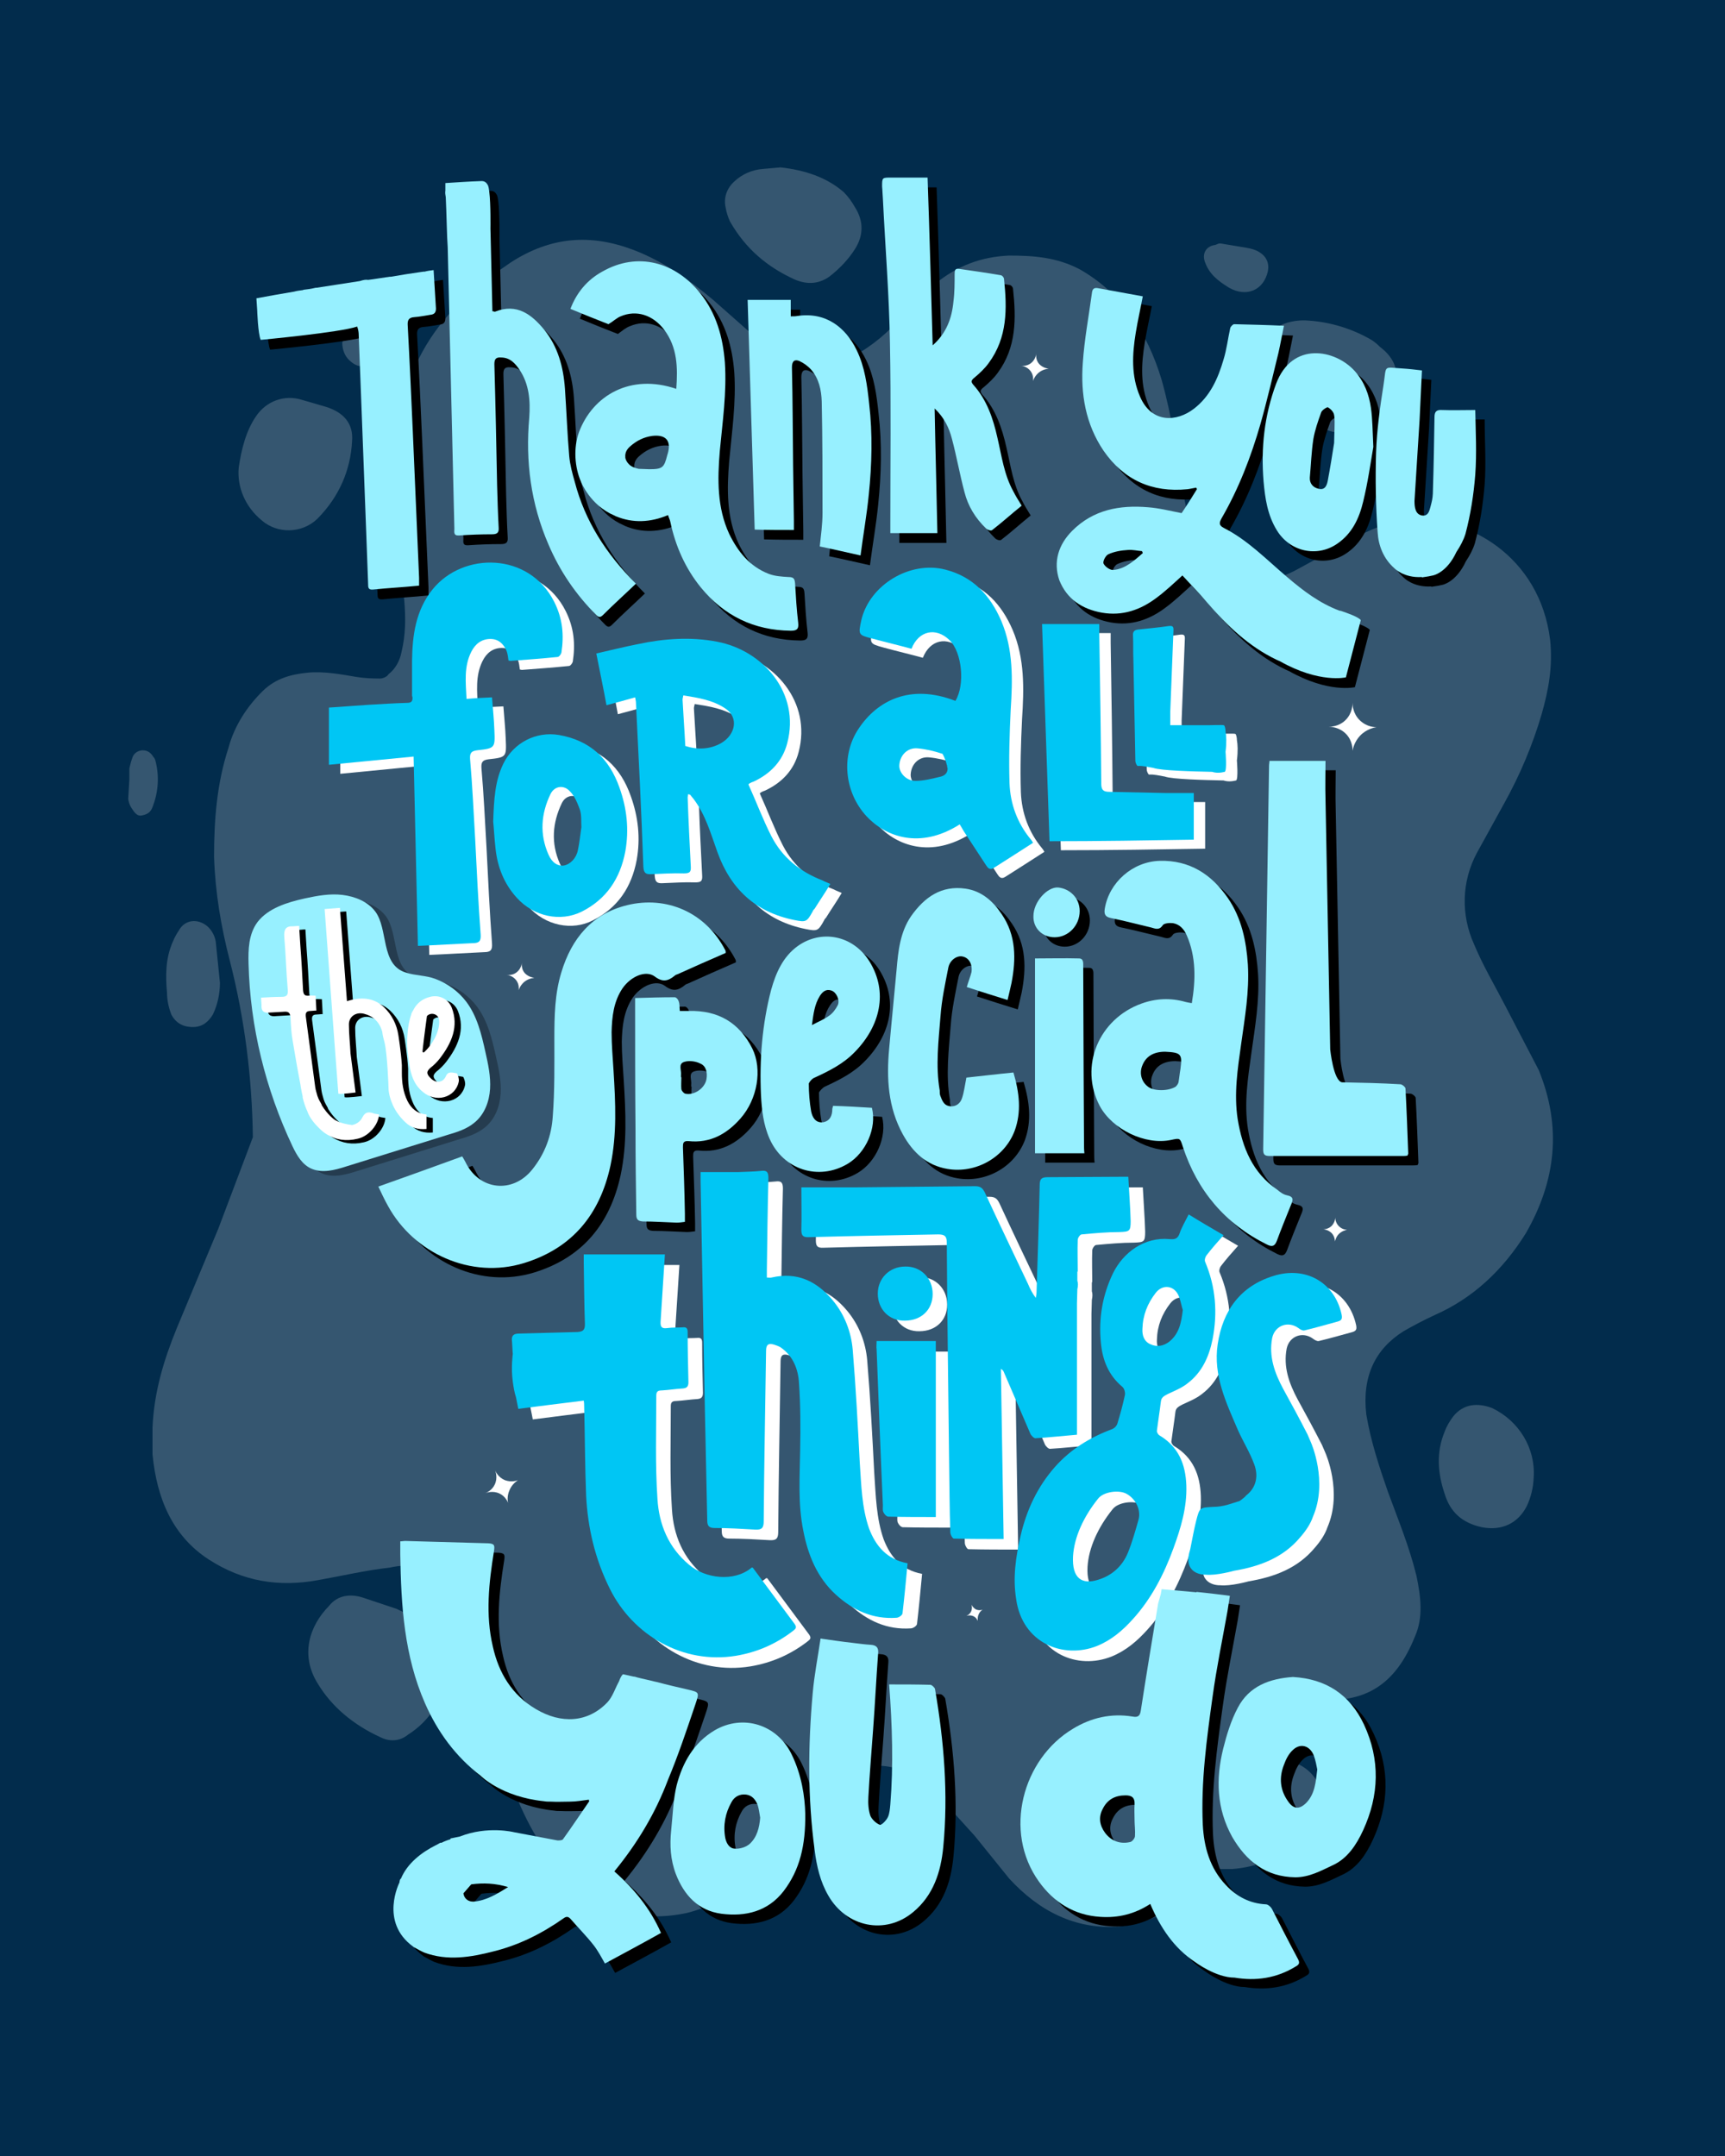 <?xml version="1.0" encoding="utf-8"?>
<!-- Generator: Adobe Illustrator 26.0.1, SVG Export Plug-In . SVG Version: 6.00 Build 0)  -->
<svg version="1.1" id="Layer_1" xmlns="http://www.w3.org/2000/svg" xmlns:xlink="http://www.w3.org/1999/xlink" x="0px" y="0px"
	 viewBox="0 0 440 550" style="enable-background:new 0 0 440 550;" xml:space="preserve">
<style type="text/css">
	.st0{fill:#022C4C;}
	.st1{opacity:0.2;}
	.st2{fill:#FFFFFF;}
	.st3{opacity:0.3;}
	.st4{fill:#97F0FF;}
	.st5{fill:#00C6F4;}
</style>
<g>
	<path class="st0" d="M0,0h440v550H0V0z"/>
	<g class="st1">
		<g>
			<path class="st2" d="M309.8,477c-1.1-0.3-2.2-0.6-3.3-1.1c-1.4-0.5-2.7-1.1-4-1.8c-2.6-1.8-4-4.2-3.7-7.4
				c0.7-4.9,2.6-9.9,5.9-13.8c2.9-3.2,6.6-4.6,11-4.6l11.4,0.7c8.4,0.7,12.8,9.2,8.4,16.2c-0.9,1.6-2,3-3.3,4.2
				c-5,4.3-11.3,6.9-18,7.4h-1.1H309.8z"/>
			<path class="st2" d="M38.9,364.2c0.4-9.2,2.9-17.3,6.2-25.4l10.6-25.4l8.8-23.3c-0.2-15.2-2.1-30.3-5.9-45.1
				c-2.2-8.5-3.7-17.3-4-26.4c0-9.5,0.7-18.7,3.7-27.9c1.5-5.6,4.8-10.6,8.8-14.5c3.3-3.2,7.3-4.2,11.4-4.6c4-0.4,8.4,0.4,12.5,1.1
				c1.9,0.3,3.9,0.4,5.9,0.4c0.7,0,1.8-0.4,2.2-1.1c1.8-1.4,2.9-3.5,3.3-5.6c1.1-4.6,1.1-8.8,0.7-13.4l-2.2-24
				c-0.4-9.2,0-18.3,2.2-27.5c2.9-11.3,9.2-20.1,17.2-27.1c3.2-2.6,6.5-5.1,9.9-7.4c10.3-6.7,20.5-7.4,31.5-3.2
				c7.3,2.8,13.9,7.4,20.2,12.7l12.8,11.3c4.4,3.5,8.4,5.6,13.6,6c2.6,0.4,5.1-0.7,7.3-1.8c5-2.5,9.5-5.8,13.2-9.9l9.5-9.5
				c5.9-4.9,12.1-7.1,19.1-7.4c6.2,0,12.1,0.4,18,3.5c10.6,6,17.2,15.9,20.9,28.2c2.6,9.2,4,19,5.5,28.6c0.6,3.7,1.5,7.3,2.6,10.9
				c0.7,2.5,2.2,4.9,3.3,7.1c2.6,3.9,5.9,5.3,9.9,5.3c4,0,8.8-1.1,13.2-3.5l14.3-7.8c4.4-2.5,8.8-4.2,13.6-4.9
				c15.4-1.4,34.1,9.2,36.7,30.7c0.7,6.7-0.4,12.7-2.2,19c-2.3,7.8-5.5,15.4-9.5,22.6l-7,12.7c-3.9,7.3-4.1,15.8-0.7,23.3
				c2.2,5.3,5.1,10.2,7.7,15.2l8.8,16.9c5.9,14.5,4.4,28.2-3.3,41.6c-5.9,9.5-13.6,16.6-23.1,20.8c-2.8,1.3-5.5,2.7-8.1,4.2
				c-7.3,4.6-10.6,11.6-9.5,21.2c1.1,6.7,3.3,13.4,5.5,19.7c2.6,7.1,5.5,14.1,7.3,21.5c1.1,5.3,1.8,10.6-0.4,15.5
				c-4.8,12-12.1,16.2-22,16.2l-6.2-0.4c-4,0-7.3,2.1-10.3,5.3c-2.9,3.2-4.4,7.8-5.5,12l-3.7,14.1c-1.8,6.7-4.4,13-9.2,18
				c-4.8,4.9-11.7,8.1-18.7,8.8c-11,0.7-20.2-3.9-27.9-12.3l-8.8-10.9L238,456.6c-2.6-2.8-5.5-4.2-8.8-5.3
				c-4.4-1.4-8.4-1.1-12.5,1.1c-4,2.1-8.1,5.6-11,9.9l-9.2,11.6c-5.9,7.1-12.8,12-21.3,14.1c-11.7,2.5-22-0.4-30.8-9.2
				c-6.6-7.1-11-15.5-14.3-24.7c-2.9-8.1-4.4-16.6-6.2-25l-5.5-19.7c-1.8-5.3-5.1-9.2-10.6-9.9c-2.8-0.3-5.7-0.2-8.4,0.4
				c-6.2,0.7-12.1,2.1-18.3,3.2c-9.9,1.8-19.1,0.4-27.9-5.3c-9.2-6-13.2-15.5-14.3-26.8V364.2z"/>
			<path class="st2" d="M114,427c-1.1,6.7-4.4,12-9.9,15.5c-2.2,1.8-4.8,1.8-7,0.7c-7-3.2-12.5-7.8-16.1-13.8
				c-4.4-7.1-2.2-14.5,2.9-19.7c2.2-2.8,5.5-3.2,8.8-2.1l8.4,2.8l4.4,2.1c5.1,2.5,7.7,6.7,8.1,12.3l0.4,1.1V427z M334,81.8
				c5.5,0.4,11,2.1,15.8,4.9c0.8,0.5,1.5,1.1,2.2,1.8c3.7,2.8,5.1,6.3,3.7,10.9l-1.1,3.9c-1.5,5.6-8.1,8.5-13.6,7.1
				c-0.9-0.2-1.7-0.4-2.6-0.7c-5.2-2.4-10.2-5.3-14.7-8.8c-4-3.2-4.8-7.1-3.3-11.6c0.7-2.5,2.6-4.6,4.8-5.6
				C327.9,82.1,331,81.5,334,81.8z M60.9,119.2c0.7-4.6,1.8-9.2,4.4-13c2.6-3.9,7.3-5.6,11.7-4.2l6.2,1.8c4.4,1.4,7,4.2,6.6,8.8
				c-0.4,7.4-3.3,14.1-8.8,19.7c-3.9,3.8-10.2,4-14.3,0.4C62.6,129.3,60.4,124.3,60.9,119.2z M199.1,42.7c6.2,0.7,11.7,2.5,16.1,6.3
				c1.2,1.2,2.1,2.5,2.9,3.9c2.2,3.5,2.2,7.1,0,10.6c-1.7,2.7-4,5.1-6.6,7.1c-2.6,1.8-5.5,2.1-8.8,0.7c-7-3.2-12.5-7.8-16.5-14.8
				c-0.5-1.1-0.9-2.3-1.1-3.5c-0.6-2.5,0.3-5,2.2-6.7c2-1.9,4.6-3,7.3-3.2L199.1,42.7z M391.2,376.9c-0.1,2.6-0.7,5.1-1.8,7.4
				c-2.2,4.2-6.2,6.3-11.4,5.3c-5.1-1.1-8.1-3.9-9.5-8.5c-1.8-5.3-2.2-10.6,0-15.9c0.5-1.4,1.3-2.7,2.2-3.9c2.6-3.2,6.2-3.5,9.9-2.1
				C387.5,362.5,391.7,369.5,391.2,376.9z M56.1,250.7c0,2.8-0.6,5.6-1.8,8.1c-1.1,1.8-2.6,3.2-5.1,3.2c-2.6,0-4.4-1.1-5.5-3.2
				c-0.7-1.8-1.1-3.7-1.1-5.6c-0.4-4.2-0.4-8.8,1.5-13c0.4-1,0.9-1.9,1.5-2.8c1.5-2.8,4.8-3.2,7.3-1.1c1.3,1.2,2.1,2.8,2.2,4.6
				L56.1,250.7z M85.4,383.9l-2.2,6c-0.7,2.1-1.8,2.1-3.7,2.5c-4.8,0-10.3-4.2-11.4-8.8c-0.4-2.1,0.4-3.9,1.8-5.3
				c2.9-2.5,7.3-3.2,10.6-1.8c3.3,1.4,4.8,3.9,4.4,7.4H85.4z M342.1,425.5l-1.1,3.2c-1.5,2.8-5.1,3.2-7.7,1.1l-0.4-0.4
				c-3.7-3.9-2.6-11.6,1.5-14.8c1.5-1.1,2.9-1.1,4,0c0.9,0.7,1.6,1.5,2.2,2.5C341.7,419.6,342.1,422.4,342.1,425.5z M311.3,62.1
				l6.6,1.1c1.2,0.2,2.3,0.5,3.3,1.1c1.8,1.1,2.6,2.8,2.2,4.9c-1.1,4.9-5.5,6.7-9.9,4.2c-2.9-1.8-5.1-3.5-6.2-6.7
				c-0.7-2.1,0.4-3.9,2.6-4.2c0.4-0.1,0.7-0.3,1.1-0.4H311.3z M231,436.8c-0.7,6-3.7,7.1-8.4,4.9c-0.9-0.3-1.8-0.8-2.6-1.4
				c-1.1-1.1-1.5-2.1-0.7-3.5c0.2-0.5,0.3-0.9,0.4-1.4c0.4-2.5,4-4.6,7-4.2C229.5,431.5,231.4,434,231,436.8z M87.3,87.4l1.1-3.2
				c0.7-1.3,1.6-2.4,2.6-3.5c1.1-1.4,2.9-1.8,4.8-0.4c1.8,1.4,2.9,3.9,1.8,6.3c-0.6,1.7-1.5,3.4-2.6,4.9c-1.5,2.5-3.7,2.5-5.9,0.4
				C87.9,90.8,87.3,89.1,87.3,87.4z M33,198.8V196c0.2-0.8,0.4-1.7,0.7-2.5c0.3-1.2,1.3-2,2.6-2.1c1.5,0,2.2,0.7,2.9,1.8
				c0.2,0.2,0.3,0.4,0.4,0.7c1.1,4,0.8,8.2-0.7,12c-0.4,1.1-1.1,1.8-2.6,2.1c-1.5,0.4-2.2-1.1-2.9-2.1c-0.4-0.7-0.6-1.4-0.7-2.1
				L33,198.8z"/>
		</g>
	</g>
</g>
<g>
	<path class="st3" d="M98.4,233.7c-1.9-2.5-5.1-3.8-8.3-4.2c-3.2-0.4-6.5,0.2-9.7,0.9c-4.5,1-9.3,2.5-12,6c-2.3,3.1-2.4,7-2.3,10.7
		c0.4,16,4.3,31.9,11.2,46.5c1.1,2.3,2.5,4.8,5,5.8c2.7,1.1,5.8,0.3,8.6-0.6c8.7-2.7,17.3-5.4,26-8.1c2.4-0.7,4.9-1.5,6.8-3.1
		c2.6-2.1,3.8-5.4,4-8.6s-0.5-6.4-1.2-9.5c-1-4.5-2.1-9.1-4.9-12.8c-2-2.6-4.7-4.6-7.9-5.8c-2.4-0.9-5.1-0.8-7.5-1.6
		C99.7,247.3,101.8,238.2,98.4,233.7z"/>
	<path class="st4" d="M95.7,232.5c-1.9-2.5-5.1-3.8-8.3-4.2c-3.2-0.4-6.5,0.2-9.7,0.9c-4.5,1-9.3,2.5-12,6c-2.3,3.1-2.4,7-2.3,10.7
		c0.4,16,4.3,31.9,11.2,46.5c1.1,2.3,2.5,4.8,5,5.8c2.7,1.1,5.8,0.3,8.6-0.6c8.7-2.7,17.3-5.4,26-8.1c2.4-0.7,4.9-1.5,6.8-3.1
		c2.6-2.1,3.8-5.4,4-8.6c0.2-3.2-0.5-6.4-1.2-9.5c-1-4.5-2.1-9.1-4.9-12.8c-2-2.6-4.7-4.6-7.9-5.8c-2.4-0.9-5.1-0.8-7.5-1.6
		C97,246.1,99.1,237,95.7,232.5z"/>
	<g>
		<path d="M136.3,324.6c12.3-3.8,19.3-12.4,22-24.8c1.7-8,1.3-16.1,0.8-24.2c-0.2-3.3-0.5-6.6-0.5-9.9c0.1-3.9,0.5-7.8,2.8-11.2
			c2.1-3,5.9-4.7,8.2-3c2.1,1.6,3.5,1.1,5.1-0.2c0.2-0.2,0.5-0.3,0.8-0.4c4-1.8,8-3.6,12.2-5.4c0-0.3,0-0.5-0.1-0.7
			c-5.1-9.8-15.1-13.9-25-11.5c-9,2.2-14.2,8.5-16.8,17.1c-1.7,5.5-1.8,11.2-1.8,17c0,6.6,0.1,13.2-0.4,19.7c-0.3,5-2,9.6-5.2,13.6
			c-5,6.3-13.6,5.4-17.1-1.9c-0.2-0.4-0.5-0.9-0.8-1.4c-7.1,2.6-14.1,5.1-21.4,7.7c0.8,1.7,1.6,3.4,2.5,5
			C108.2,322.1,122.7,328.8,136.3,324.6z"/>
		<path d="M320.9,248.5c-0.4-6-1.6-11.9-5.1-17c-4.2-6.1-9.8-9.7-17.4-9.5c-6.9,0.2-12.9,5.5-14,12.2c-0.2,1.3,0,2.1,1.6,2.4
			c3.4,0.7,6.8,1.6,10.2,2.4c1.1,0.3,2.1,0.8,3-0.6c0.4-0.5,1.7-0.6,2.6-0.5c1.7,0.3,2.8,1.5,3.5,3.1c2.4,5.5,2.3,11.3,1.3,17.3
			c-0.7-0.1-1.2-0.2-1.6-0.3c-3.8-1.1-7.6-0.9-11.2,0.4c-10.9,3.9-16,16-10.7,26.1c3.2,6,11.6,10.1,18.2,8.7c2.3-0.5,2.3-0.5,3,1.7
			c3.7,11.3,10.8,19.7,21.5,25c1.4,0.7,2,0.3,2.5-1c1.1-3,2.3-5.9,3.5-8.9c0.6-1.4,1-2.3-1-2.7c-0.9-0.2-1.7-0.8-2.4-1.4
			c-6.3-4.3-8.9-10.7-10.1-18c-1-6.5,0-12.9,0.9-19.3C320.1,262.1,321.3,255.3,320.9,248.5z M299.8,270.8
			C299.8,270.8,299.8,270.8,299.8,270.8C299.8,270.8,299.8,270.8,299.8,270.8C299.8,270.8,299.8,270.8,299.8,270.8z M303.7,275.1
			c-0.2,1.1-0.3,2.3-0.5,3.4c-0.1,0.4-0.4,0.8-0.7,1.1c-1.9,1.2-5.6,1.2-7.1,0c-1.6-1.2-2.2-3.3-1.5-5.2c0.9-2.5,2.9-3.7,5.9-3.7
			C303.9,270.9,304.2,271.3,303.7,275.1z"/>
		<path d="M249.2,254.2c3.4,1.1,6.8,2.2,10.4,3.3c0.4-1.6,0.7-3,1-4.3c1.2-6.2,1.2-12.2-2.5-17.6c-2.2-3.3-5.1-5.9-9.2-6.5
			c-6.2-0.9-10.5,2.2-13.9,7c-2.8,4.1-3.3,8.9-3.7,13.6c-0.6,6.7-1.3,13.4-1.9,20.2c-0.7,7.6-0.3,15,3.5,21.9
			c2.5,4.5,6,7.9,11.4,8.8c7.2,1.2,14.5-2.9,17.1-9.7c1.8-4.9,1.2-9.8-0.3-14.9c-4.1,0.4-8.2,0.9-12,1.3c-0.4,2-0.6,3.7-1.1,5.2
			c-0.4,1.3-1.5,2.3-3.1,2.1c-1.6-0.2-2-1.5-2.5-2.8c-0.1-0.4-0.1-0.8-0.1-1.2c-1.1-6.3-0.3-12.7,0.2-19c0.3-4.2,1.2-8.3,2-12.4
			c0.4-1.9,2.2-3.1,3.6-2.8c1.6,0.3,2.6,1.9,2.3,4C250.1,251.6,249.6,252.8,249.2,254.2z"/>
		<path d="M210.4,277.2c3.7-1.7,7.3-3.5,10.2-6.5c6.5-6.6,8.6-15.3,3.8-23.1c-4.3-6.9-12.5-8.2-18.4-3.9c-3.7,2.7-5.5,6.8-6.7,11.1
			c-2.3,8.8-3,17.8-2.6,26.8c0.2,3.8,0.6,7.6,2.2,11.2c3.5,7.9,12.5,10.8,19.9,6.4c4.7-2.8,7.5-9.2,6.2-14.3
			c-3.2-0.2-6.6-0.4-9.9-0.5c-0.1,0.5-0.2,0.6-0.2,0.8c0,1.7-0.6,3.1-2.4,3.4c-1.9,0.2-2.7-1.3-3-2.8c-0.4-2.3-0.6-4.7-0.6-7.1
			C209.1,278.3,209.8,277.5,210.4,277.2z M211.7,256.5c0.7-1.1,1.6-1.9,3-1.4c1.2,0.4,2.2,2.4,1.6,3.7c-0.5,1-1.3,2.1-2.2,2.7
			c-1.2,0.9-2.7,1.5-4.4,2.4C210,260.9,210.3,258.6,211.7,256.5z"/>
		<path d="M178.3,260.3c-0.7,0-1.5,0-2.3,0c-0.1-0.9,0-1.7-0.3-2.5c-0.1-0.4-0.6-1-1-1c-3.3,0-6.6,0.1-10.1,0.2c0,0.9,0,1.2,0,1.5
			c0,10.7,0,21.4,0.1,32.2c0,7.2,0.1,14.3,0.2,21.5c0,1.3,0.4,1.7,1.7,1.8c2.9,0,5.7,0.2,8.6,0.3c0.7,0,1.3-0.1,2.1-0.2
			c0-0.8,0-1.5,0-2.1c-0.1-5.6-0.3-11.3-0.5-16.9c0-1,0-1.7,1.4-1.6c5.5,0.6,9.8-1.8,13.3-5.8c4.3-4.9,5.6-12.5,3-17.8
			C191.1,263.3,185.8,260.1,178.3,260.3z M182.8,277.7c-0.4,2.3-3.1,4.2-5.4,3.7c-0.4-0.1-0.9-0.7-1-1.1c-0.1-1,0-2.1,0-3.1
			c0,0-0.1,0-0.1,0c0-0.2,0-0.4,0-0.5c0.2-1.2-0.8-2.9,0.8-3.4c1.2-0.4,2.9-0.2,4.1,0.4C182.7,274.3,183.1,276,182.8,277.7z"/>
		<path d="M279.1,294.2c0-6.3-0.1-12.6-0.1-18.9c0-8.8-0.1-17.6-0.1-26.4c0-0.9,0.1-2-1.1-2c-3.7-0.1-7.4,0-11.2,0
			c0,16.6,0,33.2,0,49.7c4.2,0,8.3,0,12.6,0C279.1,295.7,279.1,294.9,279.1,294.2z"/>
		<path d="M271.6,241.5c3.5,0,6.4-3,6.4-6.7c0-3.3-2.5-5.7-5.5-6c-2.7-0.2-6.3,3.6-6.3,7.3C266.1,239.2,268.5,241.5,271.6,241.5z"/>
		<path d="M359.8,279c-5-0.3-9.9-0.4-14.9-0.5c0,0,0,0,0,0c-2.2-0.4-3-8.4-3-8.4s0,0,0,0c-0.4-21.3-0.8-42.5-1.2-63.8
			c-0.1-3.3,0-6.6,0-9.8c-5.1,0-9.7,0-14.3,0c0,0.5-0.1,0.8-0.1,1.1c-0.5,32.7-1,65.3-1.5,98c0,1.3,0.3,1.7,1.7,1.7
			c11.2,0,22.5,0,33.7,0c0.5,0,0.9,0,1.4-0.1c0.1-0.3,0.2-0.4,0.2-0.5c-0.2-5.5-0.4-11.1-0.7-16.6C361.1,279.7,360.2,279,359.8,279z
			"/>
		<path d="M180,437.1c1-3,1-3-2-3.7c-2.6-0.6-5.2-1.2-7.8-1.9c0,0,0,0,0,0l-0.5-0.1c-1.5-0.4-3.1-0.7-4.6-1.1
			c-0.3-0.1-0.6-0.2-0.9-0.2l-2.7-0.6c-0.6,0.6-0.8,1.3-1,1.8c-1,1.8-1.6,3.9-3,5.4c-5,5.2-11.8,5.5-18.2,1.7
			c-6.1-3.6-9.5-9.2-11-16c-1.9-8.1-1-16.2,0.3-24.3c0.2-1.4,0.2-1.9-1.4-2c-7.1-0.2-14.2-0.4-21.3-0.6c-0.3,0-0.7,0.1-1.2,0.1
			c0,1.2,0,2.3,0,3.4c0.2,13,1,25.8,6.3,37.9c3.2,7.3,7.8,13.6,14.2,18.5c0,0,0,0,0,0c0,0,5.3,5.4,16.2,6.5c0.5,0.1,1,0.1,1.5,0.1
			c0,0,0,0,0.1,0c0,0,0.1,0,0.1,0c1.6,0.1,3.3,0,4.9,0c1.6,0,3.2-0.3,4.8-0.5c0,0.2,0.1,0.4,0.1,0.4c-2.2,3.2-4.4,6.5-6.7,9.7
			c-0.2,0.3-0.9,0.3-1.4,0.3c-3.7-0.7-7.4-1.4-11.1-2.1l0,0c0,0-6.7-1.7-13.8,1.1l0,0c-0.8,0.2-1.6,0.3-2.4,0.5c0,0.1,0,0.2,0,0.2
			c-0.7,0.2-1.5,0.5-2.3,0.9c-0.1,0-0.2,0-0.3,0c-0.4,0.2-0.8,0.5-1.3,0.7c-3.3,1.7-7.1,4.4-8.8,8.6c0,0,0-0.1-0.1-0.1
			c-0.1,0.3-0.2,0.6-0.2,0.9c0,0,0,0,0,0c0,0-5.2,10.1,3.5,16.4c0.1,0.1,0.2,0.2,0.3,0.2c0.1,0,0.1,0.1,0.2,0.1l0,0
			c0.7,0.4,1.4,0.8,2.3,1.2c5.9,2.2,11.9,1.2,17.7-0.3c6.5-1.6,12.4-4.6,17.8-8.4c0.8-0.6,1.3-0.5,1.9,0.2c1.9,2.2,4,4.3,5.8,6.6
			c1.1,1.4,2,3.1,2.9,4.7c4.8-2.6,9.5-5.1,14.3-7.8c-2.7-6.2-6.9-11.3-11.9-15.7c5.9-7.2,10.5-14.9,13.7-23.4
			C175.6,450.2,177.8,443.6,180,437.1z M123.5,487.5c-1.4,0.1-2.5-0.7-2.7-2.1c0,0,0,0,0,0l2-2.3c0,0,0,0,0,0
			c3.1-0.4,6.1-0.3,9.4,0.7C129.3,485.6,126.7,487.2,123.5,487.5z"/>
		<path d="M327,489.3c-0.3-0.5-1-1.1-1.5-1.1c-4.1-0.2-7.5-2-10.2-4.9c-4.1-4.3-5.6-9.7-5.9-15.4c-0.5-11,1-21.9,2.5-32.7
			c1-7.3,2.5-14.5,3.8-21.8c0.2-1.2,0.4-2.5,0.6-3.9c-2.9-0.4-5.7-0.7-8.5-1c0,0,0,0.1,0,0.1l-8.9-0.8l-0.2,1.2
			c-0.3,1-0.5,1.8-0.7,2.5c-1.5,9.1-3,18.1-4.4,27.2c-0.2,1.3-0.6,1.9-2.1,1.6c-5.5-0.9-10.6,0.3-15.2,3.1
			c-12.9,7.7-17.9,26.2-8.7,39c3.8,5.3,9,8.6,15.7,9c4.5,0.3,8.7-0.7,12.7-3.3c2.6,6.1,6.1,11.3,11.4,14.8c0,0,0,0,0,0s5.3,4,10.1,4
			c0,0,0,0,0,0c5.4,0.9,10.7,0.2,15.7-2.9c0.9-0.5,0.9-1,0.5-1.8C331.4,497.9,329.2,493.6,327,489.3z M292.1,470.8
			c0,0.5-0.7,1.4-1.2,1.5c-2.5,0.6-4.8-0.2-6.4-2.3c-1.4-1.9-1.8-4-0.6-6.2c1.2-2.4,3.2-3.4,5.8-3.4c1.5,0,2.4,0.5,2.3,2.3
			c-0.1,1.3,0,2.6,0,4.2C292,467.9,292.2,469.4,292.1,470.8z"/>
		<path d="M239.9,432.2c-3.4-0.1-6.8-0.1-10.5-0.1c0.8,10.6,1.1,20.6,0.3,30.6c-0.1,1.1-0.2,2.3-0.6,3.2c-0.4,0.9-1.7,2.2-2.1,2
			c-1-0.4-2-1.4-2.4-2.3c-0.5-1.5-0.6-3.2-0.5-4.8c0.3-5.7,0.8-11.4,1.2-17.1c0.5-6.6,0.8-13.1,1.3-19.7c0.1-1.4-0.6-1.9-1.8-2
			c-1.6-0.1-3.1-0.3-4.7-0.5c-2.7-0.3-5.4-0.7-8.2-1.1c-0.7,4.8-1.6,9.3-2,13.9c-1.2,13.4-1.3,26.8,0.5,40.1c0.5,4,1.4,8,3.5,11.6
			c4.6,8,14.5,10.1,21.6,4.2c5.2-4.3,7.1-10.3,7.7-16.6c1.3-13.5,0.2-27-2.1-40.3C241,433,240.3,432.2,239.9,432.2z"/>
		<path d="M332.3,430.2c-5.9,0.4-11.2,2.3-14.1,7.9c-1.7,3.2-2.8,6.8-3.7,10.4c-1.9,7.7-1.7,15.3,2.3,22.5
			c3.6,6.2,8.6,10.2,16.1,10.3c3.6,0,6.6-1.7,9.6-3.1c3.7-1.7,6-5.2,7.7-8.9c4.1-8.9,4.4-18,0.2-27
			C346.9,434.7,340.9,430.7,332.3,430.2z M335.8,462.3c-1.7,1.7-3.2,1.7-4.6-0.3c-2.1-2.9-2.4-6.1-1.1-9.4c0.5-1.4,1.2-2.8,2.3-3.8
			c1.9-1.8,4.3-1.1,5.3,1.4c0.5,1.3,0.7,2.7,0.9,3.6C338.2,457.1,338,460,335.8,462.3z"/>
		<path d="M184.9,443.8c-5.4,3.2-8.2,8.3-9.7,14c-0.9,3.7-1,7.7-1.4,11.5c-0.4,3.8-0.2,7.5,1.2,11.2c2.1,5.4,5.7,9.3,11.6,10.1
			c6.2,0.8,11.9-0.6,15.9-5.8c4.1-5.4,5.6-11.6,5.5-19.7c-0.1-4.3-0.9-9.9-3.5-15.2C200.8,442.3,192.1,439.6,184.9,443.8z
			 M193.8,472.8c-0.9,0.8-2.5,1.3-3.7,1.2c-1.4,0-2.2-1.3-2.5-2.7c-0.6-3.3,0-6.4,1.6-9.2c0.7-1.3,2-2.1,3.7-1.9
			c1.6,0.2,2.5,1.4,3,2.8c0.3,1,0.4,2,0.6,3.1C196.2,468.6,195.7,471.1,193.8,472.8z"/>
		<path class="st4" d="M133.7,322.2c12.3-3.8,19.3-12.4,22-24.8c1.7-8,1.3-16.1,0.8-24.2c-0.2-3.3-0.5-6.6-0.5-9.9
			c0.1-3.9,0.5-7.8,2.8-11.2c2.1-3,5.9-4.7,8.2-3c2.1,1.6,3.5,1.1,5.1-0.2c0.2-0.2,0.5-0.3,0.8-0.4c4-1.8,8-3.6,12.2-5.4
			c0-0.3,0-0.5-0.1-0.7c-5.1-9.8-15.1-13.9-25-11.5c-9,2.2-14.2,8.5-16.8,17.1c-1.7,5.5-1.8,11.2-1.8,17c0,6.6,0.1,13.2-0.4,19.7
			c-0.3,5-2,9.6-5.2,13.6c-5,6.3-13.6,5.4-17.1-1.9c-0.2-0.4-0.5-0.9-0.8-1.4c-7.1,2.6-14.1,5.1-21.4,7.7c0.8,1.7,1.6,3.4,2.5,5
			C105.6,319.7,120.1,326.4,133.7,322.2z"/>
		<path class="st4" d="M318.3,246.1c-0.4-6-1.6-11.9-5.1-17c-4.2-6.1-9.8-9.7-17.4-9.5c-6.9,0.2-12.9,5.5-14,12.2
			c-0.2,1.3,0,2.1,1.6,2.4c3.4,0.7,6.8,1.6,10.2,2.4c1.1,0.3,2.1,0.8,3-0.6c0.4-0.5,1.7-0.6,2.6-0.5c1.7,0.3,2.8,1.5,3.5,3.1
			c2.4,5.5,2.3,11.3,1.3,17.3c-0.7-0.1-1.2-0.2-1.6-0.3c-3.8-1.1-7.6-0.9-11.2,0.4c-10.9,3.9-16,16-10.7,26.1
			c3.2,6,11.6,10.1,18.2,8.7c2.3-0.5,2.3-0.5,3,1.7c3.7,11.3,10.8,19.7,21.5,25c1.4,0.7,2,0.3,2.5-1c1.1-3,2.3-5.9,3.5-8.9
			c0.6-1.4,1-2.3-1-2.7c-0.9-0.2-1.7-0.8-2.4-1.4c-6.3-4.3-8.9-10.7-10.1-18c-1-6.5,0-12.9,0.9-19.3
			C317.5,259.7,318.7,253,318.3,246.1z M297.2,268.4C297.2,268.4,297.2,268.4,297.2,268.4C297.2,268.4,297.2,268.4,297.2,268.4
			C297.2,268.4,297.2,268.4,297.2,268.4z M301.1,272.7c-0.2,1.1-0.3,2.3-0.5,3.4c-0.1,0.4-0.4,0.8-0.7,1.1c-1.9,1.2-5.6,1.2-7.1,0
			c-1.6-1.2-2.2-3.3-1.5-5.2c0.9-2.5,2.9-3.7,5.9-3.7C301.3,268.5,301.6,268.9,301.1,272.7z"/>
		<path class="st4" d="M246.6,251.8c3.4,1.1,6.8,2.2,10.4,3.3c0.4-1.6,0.7-3,1-4.3c1.2-6.2,1.2-12.2-2.5-17.6
			c-2.2-3.3-5.1-5.9-9.2-6.5c-6.2-0.9-10.5,2.2-13.9,7c-2.8,4.1-3.3,8.9-3.7,13.6c-0.6,6.7-1.3,13.4-1.9,20.2
			c-0.7,7.6-0.3,15,3.5,21.9c2.5,4.5,6,7.9,11.4,8.8c7.2,1.2,14.5-2.9,17.1-9.7c1.8-4.9,1.2-9.8-0.3-14.9c-4.1,0.4-8.2,0.9-12,1.3
			c-0.4,2-0.6,3.7-1.1,5.2c-0.4,1.3-1.5,2.3-3.1,2.1c-1.6-0.2-2-1.5-2.5-2.8c-0.1-0.4-0.1-0.8-0.1-1.2c-1.1-6.3-0.3-12.7,0.2-19
			c0.3-4.2,1.2-8.3,2-12.4c0.4-1.9,2.2-3.1,3.6-2.8c1.6,0.3,2.6,1.9,2.3,4C247.5,249.2,247,250.4,246.6,251.8z"/>
		<path class="st4" d="M207.8,274.9c3.7-1.7,7.3-3.5,10.2-6.5c6.5-6.6,8.6-15.3,3.8-23.1c-4.3-6.9-12.5-8.2-18.4-3.9
			c-3.7,2.7-5.5,6.8-6.7,11.1c-2.3,8.8-3,17.8-2.6,26.8c0.2,3.8,0.6,7.6,2.2,11.2c3.5,7.9,12.5,10.8,19.9,6.4
			c4.7-2.8,7.5-9.2,6.2-14.3c-3.2-0.2-6.6-0.4-9.9-0.5c-0.1,0.5-0.2,0.6-0.2,0.8c0,1.7-0.6,3.1-2.4,3.4c-1.9,0.2-2.7-1.3-3-2.8
			c-0.4-2.3-0.6-4.7-0.6-7.1C206.5,275.9,207.2,275.1,207.8,274.9z M209.1,254.1c0.7-1.1,1.6-1.9,3-1.4c1.2,0.4,2.2,2.4,1.6,3.7
			c-0.5,1-1.3,2.1-2.2,2.7c-1.2,0.9-2.7,1.5-4.4,2.4C207.5,258.5,207.8,256.2,209.1,254.1z"/>
		<path class="st4" d="M175.7,257.9c-0.7,0-1.5,0-2.3,0c-0.1-0.9,0-1.7-0.3-2.5c-0.1-0.4-0.6-1-1-1c-3.3,0-6.6,0.1-10.1,0.2
			c0,0.9,0,1.2,0,1.5c0,10.7,0,21.4,0.1,32.2c0,7.2,0.1,14.3,0.2,21.5c0,1.3,0.4,1.7,1.7,1.8c2.9,0,5.7,0.2,8.6,0.3
			c0.7,0,1.3-0.1,2.1-0.2c0-0.8,0-1.5,0-2.1c-0.1-5.6-0.3-11.3-0.5-16.9c0-1,0-1.7,1.4-1.6c5.5,0.6,9.8-1.8,13.3-5.8
			c4.3-4.9,5.6-12.5,3-17.8C188.6,260.9,183.2,257.7,175.7,257.9z M180.2,275.3c-0.4,2.3-3.1,4.2-5.4,3.7c-0.4-0.1-0.9-0.7-1-1.1
			c-0.1-1,0-2.1,0-3.1c0,0-0.1,0-0.1,0c0-0.2,0-0.4,0-0.5c0.2-1.2-0.8-2.9,0.8-3.4c1.2-0.4,2.9-0.2,4.1,0.4
			C180.1,271.9,180.5,273.6,180.2,275.3z"/>
		<path class="st4" d="M276.5,291.8c0-6.3-0.1-12.6-0.1-18.9c0-8.8-0.1-17.6-0.1-26.4c0-0.9,0.1-2-1.1-2c-3.7-0.1-7.4,0-11.2,0
			c0,16.6,0,33.2,0,49.7c4.2,0,8.3,0,12.6,0C276.5,293.3,276.5,292.5,276.5,291.8z"/>
		<path class="st2" d="M241.6,332.8c0-4-3-7.1-7-7c-4,0-7,3-7,6.9c0,4,2.9,7,6.9,6.9C238.7,339.6,241.6,336.8,241.6,332.8z"/>
		<path class="st2" d="M223,375.8c-0.5-9.6-1-19.2-1.8-28.8c-0.4-4.6-2.1-9-5.1-12.6c-4.1-4.9-9.1-7.3-15.6-5.8
			c-0.3,0.1-0.7,0-1.2,0c0-0.7,0-1.2,0-1.8c0.1-7.9,0.2-15.7,0.4-23.6c0-1.5-0.4-2-1.9-1.8c-1.9,0.2-3.8,0.2-5.8,0.3
			c-3.1,0-6.3,0-9.6,0c0,0.9,0,1.5,0,2.2c0.4,19.6,0.7,39.2,1.1,58.7c0.2,9.3,0.4,18.6,0.6,28c0,1.4,0.5,1.9,1.9,1.9
			c3.4,0,6.9,0.2,10.3,0.4c1.7,0.1,2.2-0.4,2.2-2.1c0.1-14.5,0.4-29,0.6-43.5c0-1.6,0.6-2,2-1.6c0.6,0.2,1.2,0.4,1.7,0.7
			c3.2,2.2,4.5,5.6,4.7,9.1c0.4,5.7,0.4,11.4,0.3,17.1c-0.1,6.9-0.6,13.7,0.8,20.6c1.2,6.2,3.5,11.9,8.3,16.3
			c4.4,4,9.4,6.3,15.4,5.9c0.6,0,1.5-0.6,1.6-1.1c0.5-4.3,0.9-8.5,1.3-12.8c-5.3-1-8.1-4.4-9.8-8.8
			C223.5,387.3,223.4,381.5,223,375.8z"/>
		<path class="st2" d="M259.7,352.6c2.3,5.3,4.5,10.5,6.8,15.8c0.2,0.5,0.9,1.2,1.3,1.2c3.5-0.2,6.9-0.6,10.6-0.9
			c0-11.2,0-22.4,0-33.5l0.1-3.6c0.2-0.9,0.2-1.6,0-2.2l0-2.3c0,0,0,0,0.1,0c0-2.9-0.1-5.5,0-8.1c0-0.5,0.6-1.4,1-1.4
			c3.2-0.3,6.5-0.6,9.7-0.6c2.5-0.1,2.8-0.2,2.8-2.8c-0.1-3.7-0.4-7.3-0.6-11.3c-0.8,0-1.4,0-2,0c-6.2,0-12.4,0.1-18.5,0.1
			c-1.6,0-2.1,0.4-2.1,2c-0.2,9-0.5,18.1-0.8,27.1c0,0.6-0.1,1.2-0.2,1.7c-0.9-1.2-1.5-2.4-2-3.6c-3.7-7.8-7.4-15.5-11-23.3
			c-0.6-1.2-1.2-1.6-2.5-1.6c-10.3,0.1-20.6,0.2-30.9,0.3c-4.4,0-8.7,0-13.4,0c0,3.9,0.1,7.4,0,10.8c0,1.5,0.4,2,2,1.9
			c11-0.3,21.9-0.5,32.9-0.7c1.6,0,2.2,0.4,2.2,2.1c0.1,18.9,0.4,37.8,0.6,56.6c0.1,5.8,0.1,11.5,0.3,17.3c0,0.6,0.6,1.6,0.9,1.6
			c4.2,0.1,8.4,0.1,12.7,0.1c-0.2-14.5-0.5-28.9-0.7-43.4C259.5,352.2,259.6,352.4,259.7,352.6z"/>
		<path class="st2" d="M134.5,355.2c0.2,1.4,0.4,2.7,0.8,3.9c0.2,1,0.4,1.9,0.6,3c5.4-0.7,11-1.4,16.7-2.1c0.1,0.6,0.1,1,0.1,1.4
			c0.2,7.6,0.2,15.2,0.5,22.7c0.4,8.4,2.3,16.4,6.1,24c5.9,11.8,18.6,19.2,32.1,17c5.4-0.9,10.2-3,14.5-6.3c0.6-0.5,1.2-0.8,0.5-1.8
			c-3.6-4.8-7.1-9.6-10.7-14.4c-0.2,0-0.4,0-0.4,0.1c-4.4,3.6-11.7,2.7-15.8-0.8c-5.3-4.4-7.7-10.3-8.1-16.8
			c-0.6-8.8-0.3-17.6-0.3-26.4c0-1,0.4-1.3,1.4-1.3c1.8-0.1,3.6-0.4,5.4-0.5c1-0.1,1.4-0.5,1.4-1.6c-0.1-4.3-0.2-8.5-0.2-12.8
			c0-0.9-0.3-1.3-1.2-1.2c-1.3,0.1-2.7,0-4,0.2c-1.4,0.2-1.8-0.3-1.7-1.7c0.4-5.7,0.7-11.4,1.1-17.1c-6.9,0-13.8,0-20.7,0
			c0,1,0,1.6,0,2.2c0.1,5.2,0.1,10.4,0.3,15.6c0,1.5-0.5,1.9-1.9,2c-5,0.1-9.9,0.3-14.9,0.4c-1.5,0-2,0.6-1.8,2
			c0.1,1.1,0.1,2.2,0.2,3.2c0,0,0,0,0,0S134,351.6,134.5,355.2C134.5,355.1,134.5,355.1,134.5,355.2
			C134.5,355.2,134.5,355.2,134.5,355.2z"/>
		<path class="st2" d="M283.5,422.6c3.7-1.5,6.6-4,9.2-6.9c4.7-5.2,7.9-11.4,10.3-18c1.9-5.2,3.5-10.5,3.3-16.1
			c-0.2-5.4-2-9.8-6.8-12.7c-0.4-0.2-0.8-0.9-0.7-1.3c0.3-2.4,0.7-4.8,1-7.3c0.1-1.2,0.9-1.5,1.8-2c1.7-0.8,3.5-1.5,5-2.7
			c3.7-2.8,5.5-6.8,6.4-11.3c1.3-6.7,0.8-13.3-1.9-19.7c-0.2-0.4,0-1.2,0.3-1.6c1.3-1.7,2.7-3.3,4.4-5.2c-3.1-1.8-6-3.5-8.9-5.3
			c-0.9,1.8-1.8,3.3-2.3,4.8c-0.5,1.5-1.3,1.6-2.6,1.5c-6.4-0.6-11.8,3.4-14.4,8.7c-2.7,5.6-3.7,11.5-3.1,17.7
			c0.4,4.4,1.9,8.3,5.5,11.3c0.5,0.4,0.8,1.6,0.6,2.2c-0.5,2.4-1.2,4.9-1.9,7.2c-0.2,0.6-0.8,1.2-1.4,1.4
			c-5.6,2.1-10.5,5.1-14.5,9.6c-4.5,5.1-7.3,11.1-8.8,17.7c-1.2,5.3-2,10.5-1.1,16.1C264.5,421.9,274.9,426,283.5,422.6z
			 M298.5,332.5c1.8-2.3,4.8-1.9,5.9,0.9c0.5,1.3,0.7,2.6,1,3.5c-0.4,3.4-1,6.1-3.5,8.1c-1.5,1.1-3.1,1.4-4.8,0.6
			c-1.6-0.7-2.1-2.3-2-3.9C295.2,338.2,296.4,335.2,298.5,332.5z M277.4,399.7c0.3-4.9,2.7-10.1,6.4-14.7c1.4-1.8,5.4-2.3,7.3-1.2
			c2.3,1.3,3.7,4.1,3,6.6c-0.8,2.8-1.6,5.7-2.7,8.4c-1.4,3.4-4,5.8-7.6,6.9C279.7,407,277.1,405.4,277.4,399.7z"/>
		<path class="st2" d="M334.9,341.5c0.4,0.3,1,0.7,1.5,0.6c2.9-0.7,5.7-1.5,8.6-2.3c1-0.3,1.1-0.8,0.9-1.8
			c-1.8-8.2-9.2-12.4-17.4-9.8c-8.4,2.6-12.9,8.8-14.2,17.4c-1.2,8,2.2,15,5.2,22c1.3,2.9,3,5.6,4.1,8.6c1.1,2.9,0.6,5.8-1.8,7.8
			c-0.3,0.2-0.4,0.4-0.6,0.6c-0.7,0.6-1.3,1-1.3,1c-1,0.3-2.1,0.7-3.2,1c-1.1,0.3-2.3,0.5-3.4,0.5c-3.6,0.2-3.6,0.1-4.5,3.6
			c-0.6,2.4-1,4.8-1.5,7.2c-0.1,0.3-0.2,0.7-0.3,1.1c-1.2,5.4,3.9,5.4,3.9,5.4c0,0,0.1,0,0.1,0c0.1,0,0.1,0,0.2,0
			c2.7,0.3,7.3-1,7.3-1l0,0c6.5-1.1,12.5-3.3,16.9-8.6c1.4-1.6,2.6-3.4,3.2-5.2l0,0c3.9-9-0.5-18.9-0.5-18.9s0,0,0,0
			c-0.3-0.7-0.6-1.4-0.9-2.1c-2-3.9-4.1-7.8-6.2-11.6c-2.2-4.1-3.7-8.3-2.8-13C328.9,340.8,332.3,339.6,334.9,341.5z"/>
		<path class="st2" d="M227.3,346.9c0.5,13.3,1,26.5,1.6,39.8c0,0.6-0.1,1.2,0.1,1.7c0.2,0.5,0.8,1.2,1.3,1.2
			c4,0.1,7.9,0.1,12.1,0.1c0-15,0-29.9,0-44.9c-5.1,0-10,0-15.1,0C227.3,345.6,227.2,346.3,227.3,346.9z"/>
		<path class="st5" d="M237.9,330.1c0-4-3-7.1-7-7c-4,0-7,3-7,6.9c0,4,2.9,7,6.9,6.9C235,336.9,237.9,334.1,237.9,330.1z"/>
		<path class="st4" d="M269,239.1c3.5,0,6.4-3,6.4-6.7c0-3.3-2.5-5.7-5.5-6c-2.7-0.2-6.3,3.6-6.3,7.3
			C263.5,236.8,265.9,239.1,269,239.1z"/>
		<path d="M92.8,291.4c2.8-0.6,5.3-3.5,5.5-6.2c-0.4-0.1-0.8-0.1-1.2-0.2c-1.3-0.5-2.3-0.6-3.1,1c-0.5,1-1.5,1.7-2.6,1.9
			c-1.5-0.2-2.9-0.5-4.2-1.2c-0.4-0.2-2-1.4-3.5-3.8c0-0.1-0.1-0.2-0.1-0.3c-0.2-0.3-0.3-0.6-0.5-0.9c-0.1-0.2-0.2-0.4-0.3-0.6l0,0
			c-0.1-0.2-0.1-0.4-0.2-0.5c-0.2-0.8-0.5-1.6-0.6-2.4c-0.8-6-1.6-12-2.4-18c-0.1-1,0.2-1.4,1.2-1.4c0.4,0,0.9-0.1,1.5-0.1
			c-0.1-1.4-0.1-2.6-0.2-3.8c-0.7,0-1.2-0.1-1.7,0c-1.1,0.1-1.4-0.3-1.5-1.4c-0.2-3.8-0.4-7.7-0.7-11.5c-0.1-1.6-0.2-3.1-0.3-4.9
			c-0.7,0-1.1,0.1-1.5,0.1c-1.9-0.1-2.4,0.8-2.3,2.6c0.4,4.5,0.5,9.1,0.9,13.6c0.1,1.3-0.2,1.8-1.6,1.8c-1.7,0-3.4,0.1-5.2,0.2
			c0,0.8,0.1,1.3,0.1,1.8c-0.1,1.7,0.6,2.2,2.2,2c1.2-0.1,2.3-0.1,3.5-0.2c1.1-0.1,1.6,0.2,1.7,1.4c0.1,2.1,0.2,4.2,0.6,6.3
			c0.6,3.6,1.2,7.1,1.9,10.7l0,0c0,0,0.2,1.5,0.6,3.2c0,0.1,0,0.2,0,0.2c0,0,0,0.1,0,0.1c0.3,1.2,0.7,2.5,1.2,3.5c0,0,0.5,1.9,3,4.3
			c0.6,0.6,1.3,1.2,2,1.6c0,0,0,0,0,0l0,0C87.3,291.6,89.8,292.1,92.8,291.4z"/>
		<path d="M118.6,276.9c0.2-0.7-0.3-2.1-0.5-2.2c-1-0.1-2.2-0.7-2.8,0.8c-0.7,1.6-2.5,1.8-3.8,0.5c-0.9-0.9-1.4-1.6-0.1-2.7
			c0.9-0.7,1.7-1.5,2.4-2.4c3-3.9,4.9-8.2,3-13c-0.9-2.2-3.2-3.3-5.5-2.7c-2.1,0.5-3.5,1.8-4.3,3.4c0,0,0,0,0,0
			c0,0.1-0.1,0.1-0.1,0.2c-0.1,0.1-0.1,0.2-0.2,0.3c-0.1,0.2-0.1,0.3-0.2,0.5c0,0,0,0.1,0,0.1c-1.1,3-1.1,7.1-1,8.7c0,0,0,0,0,0
			c0.1,1.3,0.3,2.6,0.5,4c0.4,2.7,1.2,5.2,3.4,7C112.7,282.3,117.7,281,118.6,276.9z M109.8,269.3c-0.2,0.2-0.5,0-0.4-0.2
			c0-0.1,0-0.2,0-0.3c0.3-2.9,1.1-8.7,1.1-8.7c0,0,0.1-0.1,0.1-0.1c1.1-1,2.9-0.3,3,1.1C113.9,263.9,111.9,267.4,109.8,269.3z"/>
		<path d="M99.6,266.5c0,0.1,0.1,0.3,0.1,0.4c0.7,2.9,1,11.1,1,11.5c0,1.4,0.5,3.1,1.1,4.4c0.7,1.6,1.9,3.2,3.2,4.4
			c1.4,1.4,3.3,1.9,5.4,1.7c0-1.3,0-2.5,0-3.7c-2.4-0.2-3.9-1.5-4.9-3.5c-1.1-2.3-1.4-4.7-1.4-7.1c0-0.5,0-1,0-1.6
			c0-0.1,0-0.3,0-0.4c-0.2-3.4-0.9-7.7-0.9-7.7s0,0,0,0c-0.4-2.6-1.6-5.1-3.7-7.1c-2.7-2.5-5.9-2.6-9.4-1.5
			c-0.6-8-1.2-15.9-1.8-23.8c-1.4,0.1-2.6,0.2-3.9,0.3c1.2,15.8,2.3,31.5,3.5,47.1c0.6,0.2,4.4-0.3,4.4-0.3l-1.3-10l0,0
			c-0.1-2.4-0.4-4.8-0.4-7.2c-0.1-2.1,1.7-3.4,3.8-2.9c2.4,0.6,4,2.1,4.7,4.6C99.2,265,99.4,265.8,99.6,266.5L99.6,266.5
			C99.6,266.5,99.6,266.5,99.6,266.5z"/>
		<path class="st2" d="M91.2,290.5c2.8-0.6,5.3-3.5,5.5-6.2c-0.4-0.1-0.8-0.1-1.2-0.2c-1.3-0.5-2.3-0.6-3.1,1
			c-0.5,1-1.5,1.7-2.6,1.9c-1.5-0.2-2.9-0.5-4.2-1.2c-0.4-0.2-2-1.4-3.5-3.8c0-0.1-0.1-0.2-0.1-0.3c-0.2-0.3-0.3-0.6-0.5-0.9
			c-0.1-0.2-0.2-0.4-0.3-0.6l0,0c-0.1-0.2-0.1-0.4-0.2-0.5c-0.2-0.8-0.5-1.6-0.6-2.4c-0.8-6-1.6-12-2.4-18c-0.1-1,0.2-1.4,1.2-1.4
			c0.4,0,0.9-0.1,1.5-0.1c-0.1-1.4-0.1-2.6-0.2-3.8c-0.7,0-1.2-0.1-1.7,0c-1.1,0.1-1.4-0.3-1.5-1.4c-0.2-3.8-0.4-7.7-0.7-11.5
			c-0.1-1.6-0.2-3.1-0.3-4.9c-0.7,0-1.1,0.1-1.5,0.1c-1.9-0.1-2.4,0.8-2.3,2.6c0.4,4.5,0.5,9.1,0.9,13.6c0.1,1.3-0.2,1.8-1.6,1.8
			c-1.7,0-3.4,0.1-5.2,0.2c0,0.8,0.1,1.3,0.1,1.8c-0.1,1.7,0.6,2.2,2.2,2c1.2-0.1,2.3-0.1,3.5-0.2c1.1-0.1,1.6,0.2,1.7,1.4
			c0.1,2.1,0.2,4.2,0.6,6.3c0.6,3.6,1.2,7.1,1.9,10.7l0,0c0,0,0.2,1.5,0.6,3.2c0,0.1,0,0.2,0,0.2c0,0,0,0.1,0,0.1
			c0.3,1.2,0.7,2.5,1.2,3.5c0,0,0.5,1.9,3,4.3c0.6,0.6,1.3,1.2,2,1.6c0,0,0,0,0,0l0,0C85.7,290.8,88.3,291.2,91.2,290.5z"/>
		<path class="st2" d="M117,276c0.2-0.7-0.3-2.1-0.5-2.2c-1-0.1-2.2-0.7-2.8,0.8c-0.7,1.6-2.5,1.8-3.8,0.5c-0.9-0.9-1.4-1.6-0.1-2.7
			c0.9-0.7,1.7-1.5,2.4-2.4c3-3.9,4.9-8.2,3-13c-0.9-2.2-3.2-3.3-5.5-2.7c-2.1,0.5-3.5,1.8-4.3,3.4c0,0,0,0,0,0
			c0,0.1-0.1,0.1-0.1,0.2c-0.1,0.1-0.1,0.2-0.2,0.3c-0.1,0.2-0.1,0.3-0.2,0.5c0,0,0,0.1,0,0.1c-1.1,3-1.1,7.1-1,8.7c0,0,0,0,0,0
			c0.1,1.3,0.3,2.6,0.5,4c0.4,2.7,1.2,5.2,3.4,7C111.1,281.4,116.1,280.1,117,276z M108.2,268.4c-0.2,0.2-0.5,0-0.4-0.2
			c0-0.1,0-0.2,0-0.3c0.3-2.9,1.1-8.7,1.1-8.7c0,0,0.1-0.1,0.1-0.1c1.1-1,2.9-0.3,3,1.1C112.3,263,110.3,266.5,108.2,268.4z"/>
		<path class="st2" d="M98,265.6c0,0.1,0.1,0.3,0.1,0.4c0.7,2.9,1,11.1,1,11.5c0,1.4,0.5,3.1,1.1,4.4c0.7,1.6,1.9,3.2,3.2,4.4
			c1.4,1.4,3.3,1.9,5.4,1.7c0-1.3,0-2.5,0-3.7c-2.4-0.2-3.9-1.5-4.9-3.5c-1.1-2.3-1.4-4.7-1.4-7.1c0-0.5,0-1,0-1.6
			c0-0.1,0-0.3,0-0.4c-0.2-3.4-0.9-7.7-0.9-7.7s0,0,0,0c-0.4-2.6-1.6-5.1-3.7-7.1c-2.7-2.5-5.9-2.6-9.4-1.5
			c-0.6-8-1.2-15.9-1.8-23.8c-1.4,0.1-2.6,0.2-3.9,0.3c1.2,15.8,2.3,31.5,3.5,47.1c0.6,0.2,4.4-0.3,4.4-0.3l-1.3-10l0,0
			c-0.1-2.4-0.4-4.8-0.4-7.2c-0.1-2.1,1.7-3.4,3.8-2.9c2.4,0.6,4,2.1,4.7,4.6C97.6,264.1,97.8,264.9,98,265.6L98,265.6
			C98,265.6,98,265.6,98,265.6z"/>
		<path d="M160.7,83.2c4-1.7,8.2-0.4,11.1,3.4c3.4,4.5,3.5,9.7,3.1,15.1c-11.7-4-21.3,1.7-24.8,11c-1.5,4.1-1.1,9.1,0.5,12.7v0
			c0,0,2.3,6,8.5,8.6c0.1,0,0.1,0.1,0.2,0.1c0,0,0.1,0,0.1,0.1c0,0,0,0,0.1,0c4.3,1.8,8.8,1.6,13.3-0.3c0.2,0.7,0.5,1.2,0.6,1.8
			c1.3,6.1,3.8,11.8,7.8,16.7c5.9,7.2,13.5,10.9,22.9,11c1.4,0,2.1-0.3,1.9-2c-0.4-3.4-0.6-6.7-0.8-10.1c-0.1-1.2-0.4-1.6-1.7-1.6
			c-1.7-0.1-3.4-0.2-5-0.8c-4.9-1.9-7.9-5.7-10.1-10.2c-3.1-6.7-3-13.9-2.4-21.1c0.7-7.5,1.8-15,1.3-22.6
			c-0.5-6.5-2.2-12.6-6.3-17.7c-6.3-7.9-15.9-10.7-25-5.5c-3.8,2.1-6.5,5.3-8.1,9.5c3.4,1.4,6.6,2.7,9.7,3.9
			C158.7,84.4,159.6,83.6,160.7,83.2z M172.6,118.3c0,0.1-0.1,0.2-0.1,0.3c-0.8,3.2-1.2,3.6-4.6,3.6c-0.9,0-1.8-0.1-2.7-0.1
			c-0.9-0.2-1.8-0.5-2.4-1.1c0,0,0,0-0.1-0.1c-0.5-0.5-0.8-1.1-0.9-1.6c0-0.1,0-0.1,0-0.2c-0.1-1,0.3-1.9,1.2-2.7
			c1.7-1.5,3.5-2.4,5.7-2.7C172.2,113.3,173.6,114.9,172.6,118.3z"/>
		<path d="M116.5,65.6C116.5,65.6,116.5,65.6,116.5,65.6c0.3,14.1,0.7,28.2,1,42.3c0.2,9.8,0.5,19.7,0.7,29.5c0,0.8-0.3,1.8,1.2,1.7
			c2.8-0.2,5.6-0.3,8.4-0.3c1.3,0,1.8-0.4,1.7-1.7c-0.2-3.6-0.3-7.2-0.4-10.8c-0.2-10.3-0.4-20.6-0.7-30.9c0-1.3,0.4-1.8,1.7-1.7
			c2.3,0,3.6,1.5,4.7,3.1c2.5,3.7,2.8,8,2.5,12.2c-1,11.2,0.4,22,4.9,32.4c2.9,6.8,7,12.8,12.2,18c0.7,0.7,1.1,0.6,1.8-0.1
			c2.7-2.7,5.5-5.2,8.3-7.9c-7.6-7.6-13-16-15.6-26c-0.6-2.1-1.2-4.3-1.4-6.5c-0.5-5.7-0.7-11.5-1.1-17.3c-0.4-5.5-1.8-10.7-5.3-15
			c-3.2-3.9-7-6.8-12.5-4.6c-0.1,0.1-0.3-0.1-0.7-0.1c-0.2-7.1-0.3-14.2-0.5-21.1c0,0,0.1-6.2-0.3-9.4c0,0,0,0,0,0
			c-0.1-0.5-0.1-1-0.3-1.5c0-0.1,0-0.1-0.1-0.2c0,0,0,0,0,0c-0.3-0.6-0.8-1.1-1.8-1c-3,0.1-5.9,0.3-9,0.5c0,0.2,0,0.4,0,0.6
			c0,0,0,0,0,0c0,0,0,0.2,0,0.5c0,0.3,0,0.5,0,0.8c-0.1,0.6,0,1.1,0.1,1.7C116.2,56.7,116.3,63.2,116.5,65.6z"/>
		<path d="M227.5,53.2c0.6,12.3,1.6,24.5,1.8,36.8c0.3,15.4,0.1,30.9,0.1,46.3c0,0.7,0,1.5,0,2.2c4.1,0,7.9,0,12,0
			c-0.2-10.4-0.5-20.9-0.7-31.8c2.5,2.4,3.7,5,4.4,7.7c1.2,4.5,2,9.1,3.2,13.6c0.9,3.6,2.8,6.7,5.5,9.3c0.4,0.4,1.3,0.7,1.6,0.4
			c2.6-2,5-4.2,7.5-6.2c-0.8-1.3-1.5-2.4-2.1-3.6c-2.4-4.3-3-9.1-4.1-13.8c-1.1-4.9-2.7-9.6-6.1-13.4c-0.7-0.8-0.6-1.2,0.3-1.9
			c1.3-1.1,2.6-2.3,3.6-3.7c4.8-6.5,4.7-13.9,3.9-21.4c0-0.4-0.5-1-0.9-1c-3.5-0.6-7-1.1-10.5-1.6c-1.1-0.2-1.2,0.4-1.2,1.3
			c0,2.3,0,4.7-0.3,7c-0.4,4.3-1.8,8.1-5.3,11.2c-0.4-14.2-0.8-28.4-1.3-42.8c-3.3,0-6.3,0-9.3,0c-2.3,0-2.3,0-2.3,2.3
			C227.4,51,227.4,52.1,227.5,53.2z"/>
		<path d="M204.9,137.7c0-0.9,0-1.6,0-2.3c-0.1-4.7-0.1-9.4-0.2-14.2c-0.1-8.3-0.1-16.7-0.3-25c0-1.6,0.7-2.1,1.9-1.6
			c1.1,0.5,2.2,1.3,3,2.2c2,2.3,2.6,5.2,2.7,8.1c0.2,9.5,0.2,19,0.2,28.5c0,2.8-0.4,5.6-0.7,8.5c3.4,0.7,6.8,1.5,10.4,2.3
			c0.7-5.4,1.6-10.4,2.1-15.5c0.8-7.7,1-15.5,0.1-23.2c-0.5-4.7-1.1-9.4-3.2-13.7c-2.7-5.6-7.7-9.8-15.1-8.7c-0.5,0.1-1,0.1-1.7,0.1
			c0-1.5,0-2.8,0-4.2c-3.8,0-7.3,0-11,0c0.6,19.6,1.2,39.1,1.8,58.6C198.3,137.7,201.4,137.7,204.9,137.7z"/>
		<path d="M93.9,88c0.2,6.1,0.5,12.1,0.7,18.2c0.4,10.6,0.8,21.2,1.2,31.8c0.2,4.5,0.3,9,0.5,13.5c0,0.8,0,1.5,1.2,1.4
			c3.9-0.4,7.8-0.6,11.8-1c0-0.7,0-1.3,0-2c-0.5-12.4-1.1-24.8-1.6-37.2c-0.4-9-0.8-18-1.3-27.1c-0.1-1.4,0.2-2.1,1.7-2.2
			c1.4-0.1,2.8-0.4,4.1-0.6c1-0.1,1.4-0.6,1.4-1.6c-0.2-3.2-0.4-6.4-0.6-9.8c-0.8,0.1-1.6,0.2-2.3,0.4l0,0c0,0-0.1,0-0.3,0
			c-0.5,0.1-0.9,0.1-1.4,0.2c-1.5,0.2-4,0.6-6.9,1.1c-0.1,0-0.2,0-0.3,0c-0.2,0-0.4,0.1-0.7,0.1c-1.5,0.2-3.1,0.5-4.8,0.7
			c-0.6-0.1-1.2,0-2.1,0.3c-4.1,0.6-8.2,1.3-11,1.7c-0.2,0-0.4,0-0.7,0.1c-0.8,0.2-1.7,0.3-2.5,0.4c-0.1,0-0.2,0-0.3,0.1
			c0,0,0,0,0,0c-0.8,0.1-1.6,0.2-2.3,0.4c-3.1,0.5-6.3,1.1-9.6,1.7c0.1,1,0.1,2,0.2,3l0,0c0,0,0.2,6.1,0.9,7.6
			c0,0,20.4-1.9,24.6-3.4C93.7,86.6,93.8,87.3,93.9,88z"/>
		<path d="M283.4,158.8c5.2,0.9,9.8-0.7,13.9-3.8c2.3-1.7,4.4-3.7,6.6-5.7c2.1,2.3,4.3,4.5,6.3,6.9c5.1,5.9,10.6,11.2,17.7,14.6
			c0.3,0.1,0.6,0.3,0.9,0.4l0,0c10.1,5.7,16.8,4.1,16.8,4.1l3.8-14.6c-0.6-0.9-4.6-2.2-4.6-2.2l0,0c-0.3-0.1-0.5-0.2-0.8-0.2
			c-5.1-1.9-9.3-5.1-13.4-8.6c-5.2-4.4-10-9.4-16.1-12.5c-1.4-0.7-1.2-1.4-0.6-2.5c4.4-7.6,7.5-15.7,9.9-24c1.7-6,3.1-12.1,4.6-18.2
			c0.5-2.2,0.9-4.5,1.4-6.9c-4.5-0.2-8.6-0.3-12.7-0.4c-0.3,0-0.9,0.6-1,1c-0.6,2.7-0.9,5.4-1.7,8c-1.4,4.8-3.4,9.4-7.6,12.6
			c-4.3,3.3-10.7,3.8-13.7-3.1c-2.3-5.3-2-10.8-1.1-16.3c0.5-3.1,1.2-6.1,1.8-9.3c-3.8-0.7-7.7-1.4-11.5-2.1
			c-1.2-0.2-1.4,0.5-1.5,1.4c-0.8,5.9-1.9,11.7-2.3,17.6c-0.6,8,0.7,15.7,5.3,22.5c5.2,7.5,12.4,10.7,21.4,9.8
			c0.8-0.1,1.5-0.3,2.2-0.4c0.1,0.1,0.2,0.3,0.2,0.4c-1.3,2.1-2.6,4.2-3.9,6.1c-3.1-0.6-5.8-1.3-8.6-1.5c-7.2-0.6-13.9,0.6-19.3,6
			c-3.5,3.5-4.9,7.9-3.3,12.6C274.4,155.3,278.4,157.9,283.4,158.8z M285,143.9c1.5-0.7,3.3-1,5-1.1c1.2-0.1,2.4,0.2,3.6,0.3
			c0.1,0.2,0.1,0.3,0.2,0.5c-2.2,1.9-4.4,4-7.5,4.3c-0.8,0.1-2.1-0.8-2.5-1.6C283.5,145.8,284.3,144.2,285,143.9z"/>
		<path d="M324.7,125.2c0.4,4.4,1,8.6,3.4,12.5c3.3,5.4,10.2,7,15.4,3.4c3.8-2.6,5.6-6.5,6.6-10.7c1.2-4.9,1.9-9.9,2.6-14
			c-0.2-4-0.2-7-0.6-9.9c-0.5-3.5-1.7-6.7-4.1-9.4c-5-5.6-16-7.7-20.1,3.2C324.8,108.4,324,116.7,324.7,125.2z M337.3,114.5
			c0.4-2.3,1.2-4.6,2-6.8c0.2-0.6,1.5-1.4,1.7-1.3c0.7,0.4,1.5,1.2,1.6,2c0.2,1.1,0.1,2.4,0.1,3.6l0,0c0,0-0.1,2.6-0.1,3.5
			c-0.5,3.2-1,6.3-1.6,9.5c-0.2,1.1-0.6,2.6-2.3,2.2c-1.5-0.3-2.4-1.4-2.3-2.9C336.7,121.1,336.8,117.7,337.3,114.5z"/>
		<path d="M378.7,107c-3.1,0-5.7,0.1-8.4,0c-1.4-0.1-2,0.3-2,1.8c-0.1,6.2-0.2,12.5-0.4,18.7c0,1.1-0.1,2.2-0.4,3.3
			c-0.4,1.3-0.5,3.4-2.4,3.1c-1.7-0.3-1.9-2.1-1.9-3.7c0.4-6.9,0.9-13.8,1.3-20.7c0.2-4.2,0.4-8.3,0.6-12.6c-1.7-0.2-3.3-0.4-5-0.5
			c-5-0.3-4-1-4.8,4.2c-0.9,5.7-1.7,11.4-1.9,17.2c-0.2,6.8-0.1,13.6,0.4,20.4c0.2,3.4,1.5,6.7,4.2,9.1l0,0c0,0,2.4,2.6,7.1,2.3
			c0,0,0,0,0,0.1c0.2,0,0.4-0.1,0.6-0.1c0.7-0.1,1.4-0.2,2.2-0.4c0,0,3.5-0.6,6-6c0,0,0,0,0,0c1-1.5,1.8-3,2.3-4.6
			c1.3-4.9,2.1-10,2.5-15.1C379.1,118,378.7,112.7,378.7,107z"/>
		<path class="st4" d="M158.3,80.7c4-1.7,8.2-0.4,11.1,3.4c3.4,4.5,3.5,9.7,3.1,15.1c-11.7-4-21.3,1.7-24.8,11
			c-1.5,4.1-1.1,9.1,0.5,12.7v0c0,0,2.3,6,8.5,8.6c0.1,0,0.1,0.1,0.2,0.1c0,0,0.1,0,0.1,0.1c0,0,0,0,0.1,0c4.3,1.8,8.8,1.6,13.3-0.3
			c0.2,0.7,0.5,1.2,0.6,1.8c1.3,6.1,3.8,11.8,7.8,16.7c5.9,7.2,13.5,10.9,22.9,11c1.4,0,2.1-0.3,1.9-2c-0.4-3.4-0.6-6.7-0.8-10.1
			c-0.1-1.2-0.4-1.6-1.7-1.6c-1.7-0.1-3.4-0.2-5-0.8c-4.9-1.9-7.9-5.7-10.1-10.2c-3.1-6.7-3-13.9-2.4-21.1c0.7-7.5,1.8-15,1.3-22.6
			c-0.5-6.5-2.2-12.6-6.3-17.7c-6.3-7.9-15.9-10.7-25-5.5c-3.8,2.1-6.5,5.3-8.1,9.5c3.4,1.4,6.6,2.7,9.7,3.9
			C156.4,82,157.3,81.1,158.3,80.7z M170.3,115.8c0,0.1-0.1,0.2-0.1,0.3c-0.8,3.2-1.2,3.6-4.6,3.6c-0.9,0-1.8-0.1-2.7-0.1
			c-0.9-0.2-1.8-0.5-2.4-1.1c0,0,0,0-0.1-0.1c-0.5-0.5-0.8-1.1-0.9-1.6c0-0.1,0-0.1,0-0.2c-0.1-1,0.3-1.9,1.2-2.7
			c1.7-1.5,3.5-2.4,5.7-2.7C169.9,110.8,171.3,112.5,170.3,115.8z"/>
		<path class="st4" d="M114.2,63.1C114.2,63.1,114.2,63.1,114.2,63.1c0.3,14.1,0.7,28.2,1,42.3c0.2,9.8,0.5,19.7,0.7,29.5
			c0,0.8-0.3,1.8,1.2,1.7c2.8-0.2,5.6-0.3,8.4-0.3c1.3,0,1.8-0.4,1.7-1.7c-0.2-3.6-0.3-7.2-0.4-10.8c-0.2-10.3-0.4-20.6-0.7-30.9
			c0-1.3,0.4-1.8,1.7-1.7c2.3,0,3.6,1.5,4.7,3.1c2.5,3.7,2.8,8,2.5,12.2c-1,11.2,0.4,22,4.9,32.4c2.9,6.8,7,12.8,12.2,18
			c0.7,0.7,1.1,0.6,1.8-0.1c2.7-2.7,5.5-5.2,8.3-7.9c-7.6-7.6-13-16-15.6-26c-0.6-2.1-1.2-4.3-1.4-6.5c-0.5-5.7-0.7-11.5-1.1-17.3
			c-0.4-5.5-1.8-10.7-5.3-15c-3.2-3.9-7-6.8-12.5-4.6c-0.1,0.1-0.3-0.1-0.7-0.1c-0.2-7.1-0.3-14.2-0.5-21.1c0,0,0.1-6.2-0.3-9.4
			c0,0,0,0,0,0c-0.1-0.5-0.1-1-0.3-1.5c0-0.1,0-0.1-0.1-0.2c0,0,0,0,0,0c-0.3-0.6-0.8-1.1-1.8-1c-3,0.1-5.9,0.3-9,0.5
			c0,0.2,0,0.4,0,0.6c0,0,0,0,0,0c0,0,0,0.2,0,0.5c0,0.3,0,0.5,0,0.8c-0.1,0.6,0,1.1,0.1,1.7C113.9,54.2,114,60.7,114.2,63.1z"/>
		<path class="st4" d="M225.2,50.7c0.6,12.3,1.6,24.5,1.8,36.8c0.3,15.4,0.1,30.9,0.1,46.3c0,0.7,0,1.5,0,2.2c4.1,0,7.9,0,12,0
			c-0.2-10.4-0.5-20.9-0.7-31.8c2.5,2.4,3.7,5,4.4,7.7c1.2,4.5,2,9.1,3.2,13.6c0.9,3.6,2.8,6.7,5.5,9.3c0.4,0.4,1.3,0.7,1.6,0.4
			c2.6-2,5-4.2,7.5-6.2c-0.8-1.3-1.5-2.4-2.1-3.6c-2.4-4.3-3-9.1-4.1-13.8c-1.1-4.9-2.7-9.6-6.1-13.4c-0.7-0.8-0.6-1.2,0.3-1.9
			c1.3-1.1,2.6-2.3,3.6-3.7c4.8-6.5,4.7-13.9,3.9-21.4c0-0.4-0.5-1-0.9-1c-3.5-0.6-7-1.1-10.5-1.6c-1.1-0.2-1.2,0.4-1.2,1.3
			c0,2.3,0,4.7-0.3,7c-0.4,4.3-1.8,8.1-5.3,11.2c-0.4-14.2-0.8-28.4-1.3-42.8c-3.3,0-6.3,0-9.3,0c-2.3,0-2.3,0-2.3,2.3
			C225.1,48.5,225.1,49.6,225.2,50.7z"/>
		<path class="st4" d="M202.5,135.2c0-0.9,0-1.6,0-2.3c-0.1-4.7-0.1-9.4-0.2-14.2c-0.1-8.3-0.1-16.7-0.3-25c0-1.6,0.7-2.1,1.9-1.6
			c1.1,0.5,2.2,1.3,3,2.2c2,2.3,2.6,5.2,2.7,8.1c0.2,9.5,0.2,19,0.2,28.5c0,2.8-0.4,5.6-0.7,8.5c3.4,0.7,6.8,1.5,10.4,2.3
			c0.7-5.4,1.6-10.4,2.1-15.5c0.8-7.7,1-15.5,0.1-23.2c-0.5-4.7-1.1-9.4-3.2-13.7c-2.7-5.6-7.7-9.8-15.1-8.7c-0.5,0.1-1,0.1-1.7,0.1
			c0-1.5,0-2.8,0-4.2c-3.8,0-7.3,0-11,0c0.6,19.6,1.2,39.1,1.8,58.6C196,135.2,199.1,135.2,202.5,135.2z"/>
		<path class="st4" d="M91.5,85.5c0.2,6.1,0.5,12.1,0.7,18.2c0.4,10.6,0.8,21.2,1.2,31.8c0.2,4.5,0.3,9,0.5,13.5
			c0,0.8,0,1.5,1.2,1.4c3.9-0.4,7.8-0.6,11.8-1c0-0.7,0-1.3,0-2c-0.5-12.4-1.1-24.8-1.6-37.2c-0.4-9-0.8-18-1.3-27.1
			c-0.1-1.4,0.2-2.1,1.7-2.2c1.4-0.1,2.8-0.4,4.1-0.6c1-0.1,1.4-0.6,1.4-1.6c-0.2-3.2-0.4-6.4-0.6-9.8c-0.8,0.1-1.6,0.2-2.3,0.4l0,0
			c0,0-0.1,0-0.3,0c-0.5,0.1-0.9,0.1-1.4,0.2c-1.5,0.2-4,0.6-6.9,1.1c-0.1,0-0.2,0-0.3,0c-0.2,0-0.4,0.1-0.7,0.1
			c-1.5,0.2-3.1,0.5-4.8,0.7c-0.6-0.1-1.2,0-2.1,0.3c-4.1,0.6-8.2,1.3-11,1.7c-0.2,0-0.4,0-0.7,0.1c-0.8,0.2-1.7,0.3-2.5,0.4
			c-0.1,0-0.2,0-0.3,0.1c0,0,0,0,0,0c-0.8,0.1-1.6,0.2-2.3,0.4c-3.1,0.5-6.3,1.1-9.6,1.7c0.1,1,0.1,2,0.2,3l0,0c0,0,0.2,6.1,0.9,7.6
			c0,0,20.4-1.9,24.6-3.4C91.4,84.1,91.5,84.8,91.5,85.5z"/>
		<path class="st4" d="M281.1,156.3c5.2,0.9,9.8-0.7,13.9-3.8c2.3-1.7,4.4-3.7,6.6-5.7c2.1,2.3,4.3,4.5,6.3,6.9
			c5.1,5.9,10.6,11.2,17.7,14.6c0.3,0.1,0.6,0.3,0.9,0.4l0,0c10.1,5.7,16.8,4.1,16.8,4.1l3.8-14.6c-0.6-0.9-4.6-2.2-4.6-2.2l0,0
			c-0.3-0.1-0.5-0.2-0.8-0.2c-5.1-1.9-9.3-5.1-13.4-8.6c-5.2-4.4-10-9.4-16.1-12.5c-1.4-0.7-1.2-1.4-0.6-2.5
			c4.4-7.6,7.5-15.7,9.9-24c1.7-6,3.1-12.1,4.6-18.2c0.5-2.2,0.9-4.5,1.4-6.9c-4.5-0.2-8.6-0.3-12.7-0.4c-0.3,0-0.9,0.6-1,1
			c-0.6,2.7-0.9,5.4-1.7,8c-1.4,4.8-3.4,9.4-7.6,12.6c-4.3,3.3-10.7,3.8-13.7-3.1c-2.3-5.3-2-10.8-1.1-16.3c0.5-3.1,1.2-6.1,1.8-9.3
			c-3.8-0.7-7.7-1.4-11.5-2.1c-1.2-0.2-1.4,0.5-1.5,1.4c-0.8,5.9-1.9,11.7-2.3,17.6c-0.6,8,0.7,15.7,5.3,22.5
			c5.2,7.5,12.4,10.7,21.4,9.8c0.8-0.1,1.5-0.3,2.2-0.4c0.1,0.1,0.2,0.3,0.2,0.4c-1.3,2.1-2.6,4.2-3.9,6.1c-3.1-0.6-5.8-1.3-8.6-1.5
			c-7.2-0.6-13.9,0.6-19.3,6c-3.5,3.5-4.9,7.9-3.3,12.6C272.1,152.8,276,155.4,281.1,156.3z M282.7,141.4c1.5-0.7,3.3-1,5-1.1
			c1.2-0.1,2.4,0.2,3.6,0.3c0.1,0.2,0.1,0.3,0.2,0.5c-2.2,1.9-4.4,4-7.5,4.3c-0.8,0.1-2.1-0.8-2.5-1.6
			C281.2,143.3,282,141.7,282.7,141.4z"/>
		<path class="st4" d="M322.3,122.8c0.4,4.4,1,8.6,3.4,12.5c3.3,5.4,10.2,7,15.4,3.4c3.8-2.6,5.6-6.5,6.6-10.7
			c1.2-4.9,1.9-9.9,2.6-14c-0.2-4-0.2-7-0.6-9.9c-0.5-3.5-1.7-6.7-4.1-9.4c-5-5.6-16-7.7-20.1,3.2
			C322.5,106,321.6,114.2,322.3,122.8z M335,112c0.4-2.3,1.2-4.6,2-6.8c0.2-0.6,1.5-1.4,1.7-1.3c0.7,0.4,1.5,1.2,1.6,2
			c0.2,1.1,0.1,2.4,0.1,3.6l0,0c0,0-0.1,2.6-0.1,3.5c-0.5,3.2-1,6.3-1.6,9.5c-0.2,1.1-0.6,2.6-2.3,2.2c-1.5-0.3-2.4-1.4-2.3-2.9
			C334.4,118.6,334.5,115.3,335,112z"/>
		<path class="st4" d="M376.3,104.6c-3.1,0-5.7,0.1-8.4,0c-1.4-0.1-2,0.3-2,1.8c-0.1,6.2-0.2,12.5-0.4,18.7c0,1.1-0.1,2.2-0.4,3.3
			c-0.4,1.3-0.5,3.4-2.4,3.1c-1.7-0.3-1.9-2.1-1.9-3.7c0.4-6.9,0.9-13.8,1.3-20.7c0.2-4.2,0.4-8.3,0.6-12.6c-1.7-0.2-3.3-0.4-5-0.5
			c-5-0.3-4-1-4.8,4.2c-0.9,5.7-1.7,11.4-1.9,17.2c-0.2,6.8-0.1,13.6,0.4,20.4c0.2,3.4,1.5,6.7,4.2,9.1l0,0c0,0,2.4,2.6,7.1,2.3
			c0,0,0,0,0,0.1c0.2,0,0.4-0.1,0.6-0.1c0.7-0.1,1.4-0.2,2.2-0.4c0,0,3.5-0.6,6-6c0,0,0,0,0,0c1-1.5,1.8-3,2.3-4.6
			c1.3-4.9,2.1-10,2.5-15.1C376.7,115.5,376.4,110.2,376.3,104.6z"/>
		<path class="st2" d="M108,170.8L108,170.8c0,0,0,0.1,0,0.1c0,0.3,0,0.6,0,0.9c0,0,0,0,0,0c0,1.7,0,5.2,0,6.9c0,0.1,0,0.3,0,0.4
			c0,0.2,0,0.4,0,0.5c0,0,0,0,0,0c0,0.1,0,0.3,0.1,0.5c0.1,1-0.2,1.5-1.3,1.5c-3.3,0.1-6.6,0.3-9.9,0.5c-3.3,0.2-6.6,0.5-10.1,0.7
			c0,4.9,0,9.6,0,14.6c7.1-0.7,14.3-1.4,21.6-2.1c0.4,16.1,0.7,32,1.1,48.3c4.8-0.2,9.4-0.5,14-0.7c1.7,0,2.1-0.6,2-2.2
			c-0.6-8.1-1-16.3-1.4-24.4c-0.4-6.8-0.7-13.6-1.3-20.4c-0.1-1.6,0.4-2,1.8-2.2c4.6-0.5,4.6-0.6,4.4-5.2c-0.1-2.8-0.4-5.5-0.6-8.3
			c-2.3,0.1-4.4,0.2-6.5,0.4c-0.2-4.2-0.7-8.2,1.2-12c1-2,2.6-3.3,4.9-3.3c2,0,3.3,1.2,4.1,3c0.3,0.8,0.4,1.7,0.5,2.5
			c0.2,0,0.4,0.1,0.5,0.1c4-0.3,8-0.6,12-1c0.4,0,0.9-0.7,1-1.1c0.7-4.5,0.3-8.7-1.8-12.9c-6.4-12.8-23.3-12.9-31.1-3.2
			C108.9,158.1,108.1,164.4,108,170.8z"/>
		<path class="st2" d="M178.9,205c0.3,0.4,0.6,0.7,0.9,1.1c3.1,4.1,4.4,8.9,6.1,13.6c3.4,9.4,9.7,15.3,19.6,17.3
			c3,0.6,3.2,0.5,4.7-2.2c0.1-0.3,0.3-0.5,0.5-0.7c1.3-2.1,2.7-4.1,4-6.3c-0.6-0.3-1-0.4-1.4-0.6c-0.2-0.1-0.4-0.2-0.6-0.3
			c-5.7-2.2-10.2-5.8-13-11.2c-2.2-4.3-3.9-8.9-5.9-13.3c0.1-0.1,0.3-0.3,0.4-0.3c0.3-0.2,0.6-0.3,0.9-0.4c4.3-2,7.4-5.2,8.6-9.8
			c3.4-12.8-6.2-23.7-17.9-25.9c-6.7-1.3-13.5-0.8-20.1,0.6c-3.6,0.7-7.1,1.6-10.7,2.4c0.9,4.6,1.8,8.8,2.6,13.2
			c2.6-0.7,4.9-1.3,7.3-2c0.1,0.6,0.2,0.9,0.2,1.1c0.7,14,1.4,28,1.9,42.1c0.1,1.6,0.6,2,2.1,1.9c2.7-0.1,5.5-0.3,8.2-0.2
			c1.5,0,1.9-0.3,1.8-1.8c-0.3-5.9-0.6-11.8-0.8-17.6c0-0.2,0.1-0.5,0.1-0.8C178.7,204.9,178.8,204.9,178.9,205z M177.7,192.5
			c-0.2-4-0.5-7.9-0.7-11.8c0-0.3,0.1-0.6,0.2-1.1c3.8,0.6,7.6,1.2,10.8,3.4c3.3,2.2,2.6,6.6-1.2,8.8
			C183.9,193.4,180.8,193.6,177.7,192.5z"/>
		<path class="st2" d="M151.2,234.8c6.4-3.2,9.9-8.5,11.2-15.4c1-5.6,0.4-11-1.5-16.3c-2.6-7.4-7.5-12-15.4-13.4
			c-5.9-1-11.6,2-14.2,7.3c-2.2,4.5-2.4,9.3-2.6,14.8c0.2,1.8,0.3,4.4,0.6,6.9c0.5,4.7,2.2,9,5.4,12.5
			C139.1,236.2,146,237.5,151.2,234.8z M143.3,204.9c1-2.1,3.4-2.5,5-0.7c1.2,1.2,1.9,3,2.5,4.6c0.5,1.5,0.3,3.1,0.4,4.5
			c-0.3,2.1-0.5,4-0.9,5.9c-0.4,2-1.9,3.6-3.6,3.9c-1.5,0.2-3-0.7-3.9-2.8C140.5,215.1,140.9,209.9,143.3,204.9z"/>
		<path class="st2" d="M225.4,165.2c3.3,0.9,6.7,1.7,10,2.6c1.8-4.6,6.2-5.6,9.7-2.2c3.2,3.1,4,11.4,1.5,15.5
			c-11.6-4.5-20,0-24.7,7.1c-4.5,6.7-3.7,16.1,2,22.3c4.8,5.2,13.6,8.6,23.8,2.1c0.4,0.6,0.7,1.2,1,1.7c1.9,2.9,3.8,5.8,5.7,8.7
			c0.4,0.6,0.9,1.4,2,0.7c3.3-2.1,6.6-4.2,10-6.4c-0.3-0.5-0.4-0.7-0.6-0.9c-3.4-4.1-5.2-9-5.4-14.3c-0.2-6.2,0-12.5,0.3-18.7
			c0.5-7.7,0.7-15.4-2.4-22.7c-2.8-6.5-7.2-11.3-14.3-13.1c-9-2.3-19.3,3.9-21.4,12.9C221.8,164.2,221.8,164.2,225.4,165.2z
			 M242.5,200.5c-2,0.5-4.1,1-6.1,1c-2.4,0-4.3-2.2-4.1-4.1c0.2-2.5,2.1-4.4,4.6-4.2c2.2,0.2,4.3,0.7,6.4,1.4c0,0,0.7,1.1,1.1,2.8
			c0,0,0,0,0,0c0.1,0.2,0.1,0.4,0.1,0.5c0,0.1,0,0.2,0.1,0.3C244.7,199.6,243.7,200.2,242.5,200.5z"/>
		<path class="st2" d="M307.4,216.5c0-2.2,0-4.3,0-6.4c0-1.5,0-2.9,0-4.4v-1.1h-7.3c-4.7-0.1-9.5-0.2-14.2-0.3
			c-1.6,0-2.1-0.5-2.1-2.1c-0.1-12.8-0.3-25.5-0.5-38.3c0-0.7,0-1.5,0-2.4c-5,0-9.7,0-14.6,0c0.6,18.5,1.3,36.9,1.9,55.4
			C283.2,216.9,295.4,216.7,307.4,216.5z"/>
		<path class="st2" d="M292,170.6c0.2,8.6,0.3,17.1,0.5,25.7c0,0.5,0.4,1.3,0.6,1.3c1.3-0.1,2.7,0.3,4,0.5c0,0,0,0,0,0
			c1.9,0.7,10.3,0.9,15,1c0.9,0.3,2,0.3,3.2,0c0.6-0.4,0.2-5.1,0.2-5.1c0.3-2.4,0.2-4.1,0-5.2c0-0.5-0.1-1.1-0.3-1.5
			c0,0-0.1-0.1-0.2-0.1c0,0,0,0,0,0c-0.2-0.1-3.7,0-3.7,0c-3.4,0-6.6,0-9.9,0c0-1.2,0-2.3,0-3.4c0.3-6.8,0.5-13.5,0.8-20.3
			c0-0.9,0.3-1.8-1.2-1.6c-2.6,0.4-5.2,0.6-7.8,0.9c-1,0.1-1.4,0.6-1.3,1.6C292,166.5,291.9,168.6,292,170.6z"/>
		<path class="st5" d="M105.1,168.5L105.1,168.5c0,0,0,0.1,0,0.1c0,0.3,0,0.6,0,0.9c0,0,0,0,0,0c0,1.7,0,5.2,0,6.9
			c0,0.1,0,0.3,0,0.4c0,0.2,0,0.4,0,0.5c0,0,0,0,0,0c0,0.1,0,0.3,0.1,0.5c0.1,1-0.2,1.5-1.3,1.5c-3.3,0.1-6.6,0.3-9.9,0.5
			c-3.3,0.2-6.6,0.5-10.1,0.7c0,4.9,0,9.6,0,14.6c7.1-0.7,14.3-1.4,21.6-2.1c0.4,16.1,0.7,32,1.1,48.3c4.8-0.2,9.4-0.5,14-0.7
			c1.7,0,2.1-0.6,2-2.2c-0.6-8.1-1-16.3-1.4-24.4c-0.4-6.8-0.7-13.6-1.3-20.4c-0.1-1.6,0.4-2,1.8-2.2c4.6-0.5,4.6-0.6,4.4-5.2
			c-0.1-2.8-0.4-5.5-0.6-8.3c-2.3,0.1-4.4,0.2-6.5,0.4c-0.2-4.2-0.7-8.2,1.2-12c1-2,2.6-3.3,4.9-3.3c2,0,3.3,1.2,4.1,3
			c0.3,0.8,0.4,1.7,0.5,2.5c0.2,0,0.4,0.1,0.5,0.1c4-0.3,8-0.6,12-1c0.4,0,0.9-0.7,1-1.1c0.7-4.5,0.3-8.7-1.8-12.9
			c-6.4-12.8-23.3-12.9-31.1-3.2C106,155.8,105.2,162.1,105.1,168.5z"/>
		<path class="st5" d="M176,202.7c0.3,0.4,0.6,0.7,0.9,1.1c3.1,4.1,4.4,8.9,6.1,13.6c3.4,9.4,9.7,15.3,19.6,17.3
			c3,0.6,3.2,0.5,4.7-2.2c0.1-0.3,0.3-0.5,0.5-0.7c1.3-2.1,2.7-4.1,4-6.3c-0.6-0.3-1-0.4-1.4-0.6c-0.2-0.1-0.4-0.2-0.6-0.3
			c-5.7-2.2-10.2-5.8-13-11.2c-2.2-4.3-3.9-8.9-5.9-13.3c0.1-0.1,0.3-0.3,0.4-0.3c0.3-0.2,0.6-0.3,0.9-0.4c4.3-2,7.4-5.2,8.6-9.8
			c3.4-12.8-6.2-23.7-17.9-25.9c-6.7-1.3-13.5-0.8-20.1,0.6c-3.6,0.7-7.1,1.6-10.7,2.4c0.9,4.6,1.8,8.8,2.6,13.2
			c2.6-0.7,4.9-1.3,7.3-2c0.1,0.6,0.2,0.9,0.2,1.1c0.7,14,1.4,28,1.9,42.1c0.1,1.6,0.6,2,2.1,1.9c2.7-0.1,5.5-0.3,8.2-0.2
			c1.5,0,1.9-0.3,1.8-1.8c-0.3-5.9-0.6-11.8-0.8-17.6c0-0.2,0.1-0.5,0.1-0.8C175.8,202.7,175.9,202.7,176,202.7z M174.8,190.3
			c-0.2-4-0.5-7.9-0.7-11.8c0-0.3,0.1-0.6,0.2-1.1c3.8,0.6,7.6,1.2,10.8,3.4c3.3,2.2,2.6,6.6-1.2,8.8
			C181,191.2,177.9,191.3,174.8,190.3z"/>
		<path class="st5" d="M148.3,232.6c6.4-3.2,9.9-8.5,11.2-15.4c1-5.6,0.4-11-1.5-16.3c-2.6-7.4-7.5-12-15.4-13.4
			c-5.9-1-11.6,2-14.2,7.3c-2.2,4.5-2.4,9.3-2.6,14.8c0.2,1.8,0.3,4.4,0.6,6.9c0.5,4.7,2.2,9,5.4,12.5
			C136.2,233.9,143,235.2,148.3,232.6z M140.4,202.6c1-2.1,3.4-2.5,5-0.7c1.2,1.2,1.9,3,2.5,4.6c0.5,1.5,0.3,3.1,0.4,4.5
			c-0.3,2.1-0.5,4-0.9,5.9c-0.4,2-1.9,3.6-3.6,3.9c-1.5,0.2-3-0.7-3.9-2.8C137.6,212.8,138,207.6,140.4,202.6z"/>
		<path class="st5" d="M222.5,162.9c3.3,0.9,6.7,1.7,10,2.6c1.8-4.6,6.2-5.6,9.7-2.2c3.2,3.1,4,11.4,1.5,15.5
			c-11.6-4.5-20,0-24.7,7.1c-4.5,6.7-3.7,16.1,2,22.3c4.8,5.2,13.6,8.6,23.8,2.1c0.4,0.6,0.7,1.2,1,1.7c1.9,2.9,3.8,5.8,5.7,8.7
			c0.4,0.6,0.9,1.4,2,0.7c3.3-2.1,6.6-4.2,10-6.4c-0.3-0.5-0.4-0.7-0.6-0.9c-3.4-4.1-5.2-9-5.4-14.3c-0.2-6.2,0-12.5,0.3-18.7
			c0.5-7.7,0.7-15.4-2.4-22.7c-2.8-6.5-7.2-11.3-14.3-13.1c-9-2.3-19.3,3.9-21.4,12.9C218.9,161.9,218.9,162,222.5,162.9z
			 M239.6,198.2c-2,0.5-4.1,1-6.1,1c-2.4,0-4.3-2.2-4.1-4.1c0.2-2.5,2.1-4.4,4.6-4.2c2.2,0.2,4.3,0.7,6.4,1.4c0,0,0.7,1.1,1.1,2.8
			c0,0,0,0,0,0c0.1,0.2,0.1,0.4,0.1,0.5c0,0.1,0,0.2,0.1,0.3C241.8,197.3,240.8,198,239.6,198.2z"/>
		<path class="st5" d="M304.5,214.2c0-2.2,0-4.3,0-6.4c0-1.5,0-2.9,0-4.4v-1.1h-7.3c-4.7-0.1-9.5-0.2-14.2-0.3
			c-1.6,0-2.1-0.5-2.1-2.1c-0.1-12.8-0.3-25.5-0.5-38.3c0-0.7,0-1.5,0-2.4c-5,0-9.7,0-14.6,0c0.6,18.5,1.3,36.9,1.9,55.4
			C280.3,214.6,292.5,214.4,304.5,214.2z"/>
		<path class="st5" d="M289.1,168.4c0.2,8.6,0.3,17.1,0.5,25.7c0,0.5,0.4,1.3,0.6,1.3c1.3-0.1,2.7,0.3,4,0.5c0,0,0,0,0,0
			c1.9,0.7,10.3,0.9,15,1c0.9,0.3,2,0.3,3.2,0c0.6-0.4,0.2-5.1,0.2-5.1c0.3-2.4,0.2-4.1,0-5.2c0-0.5-0.1-1.1-0.3-1.5
			c0,0-0.1-0.1-0.2-0.1c0,0,0,0,0,0c-0.2-0.1-3.7,0-3.7,0c-3.4,0-6.6,0-9.9,0c0-1.2,0-2.3,0-3.4c0.3-6.8,0.5-13.5,0.8-20.3
			c0-0.9,0.3-1.8-1.2-1.6c-2.6,0.4-5.2,0.6-7.8,0.9c-1,0.1-1.4,0.6-1.3,1.6C289.1,164.3,289,166.3,289.1,168.4z"/>
		<path class="st4" d="M357.2,276.6c-5-0.3-9.9-0.4-14.9-0.5c0,0,0,0,0,0c-2.2-0.4-3-8.4-3-8.4s0,0,0,0c-0.4-21.3-0.8-42.5-1.2-63.8
			c-0.1-3.3,0-6.6,0-9.8c-5.1,0-9.7,0-14.3,0c0,0.5-0.1,0.8-0.1,1.1c-0.5,32.7-1,65.3-1.5,98c0,1.3,0.3,1.7,1.7,1.7
			c11.2,0,22.5,0,33.7,0c0.5,0,0.9,0,1.4-0.1c0.1-0.3,0.2-0.4,0.2-0.5c-0.2-5.5-0.4-11.1-0.7-16.6
			C358.5,277.3,357.6,276.6,357.2,276.6z"/>
		<path class="st5" d="M219.3,373.1c-0.5-9.6-1-19.2-1.8-28.8c-0.4-4.6-2.1-9-5.1-12.6c-4.1-4.9-9.1-7.3-15.6-5.8
			c-0.3,0.1-0.7,0-1.2,0c0-0.7,0-1.2,0-1.8c0.1-7.9,0.2-15.7,0.4-23.6c0-1.5-0.4-2-1.9-1.8c-1.9,0.2-3.8,0.2-5.8,0.3
			c-3.1,0-6.3,0-9.6,0c0,0.9,0,1.5,0,2.2c0.4,19.6,0.7,39.2,1.1,58.7c0.2,9.3,0.4,18.6,0.6,28c0,1.4,0.5,1.9,1.9,1.9
			c3.4,0,6.9,0.2,10.3,0.4c1.7,0.1,2.2-0.4,2.2-2.1c0.1-14.5,0.4-29,0.6-43.5c0-1.6,0.6-2,2-1.6c0.6,0.2,1.2,0.4,1.7,0.7
			c3.2,2.2,4.5,5.6,4.7,9.1c0.4,5.7,0.4,11.4,0.3,17.1c-0.1,6.9-0.6,13.7,0.8,20.6c1.2,6.2,3.5,11.9,8.3,16.3
			c4.4,4,9.4,6.3,15.4,5.9c0.6,0,1.5-0.6,1.6-1.1c0.5-4.3,0.9-8.5,1.3-12.8c-5.3-1-8.1-4.4-9.8-8.8
			C219.8,384.6,219.7,378.8,219.3,373.1z"/>
		<path class="st5" d="M256,349.9c2.3,5.3,4.5,10.5,6.8,15.8c0.2,0.5,0.9,1.2,1.3,1.2c3.5-0.2,6.9-0.6,10.6-0.9
			c0-11.2,0-22.4,0-33.5l0.1-3.6c0.2-0.9,0.2-1.6,0-2.2l0-2.3c0,0,0,0,0.1,0c0-2.9-0.1-5.5,0-8.1c0-0.5,0.6-1.4,1-1.4
			c3.2-0.3,6.5-0.6,9.7-0.6c2.5-0.1,2.8-0.2,2.8-2.8c-0.1-3.7-0.4-7.3-0.6-11.3c-0.8,0-1.4,0-2,0c-6.2,0-12.4,0.1-18.5,0.1
			c-1.6,0-2.1,0.4-2.1,2c-0.2,9-0.5,18.1-0.8,27.1c0,0.6-0.1,1.2-0.2,1.7c-0.9-1.2-1.5-2.4-2-3.6c-3.7-7.8-7.4-15.5-11-23.3
			c-0.6-1.2-1.2-1.6-2.5-1.6c-10.3,0.1-20.6,0.2-30.9,0.3c-4.4,0-8.7,0-13.4,0c0,3.9,0.1,7.4,0,10.8c0,1.5,0.4,2,2,1.9
			c11-0.3,21.9-0.5,32.9-0.7c1.6,0,2.2,0.4,2.2,2.1c0.1,18.9,0.4,37.8,0.6,56.6c0.1,5.8,0.1,11.5,0.3,17.3c0,0.6,0.6,1.6,0.9,1.6
			c4.2,0.1,8.4,0.1,12.7,0.1c-0.2-14.5-0.5-28.9-0.7-43.4C255.8,349.5,255.9,349.7,256,349.9z"/>
		<path class="st5" d="M130.8,352.5c0.2,1.4,0.4,2.7,0.8,3.9c0.2,1,0.4,1.9,0.6,3c5.4-0.7,11-1.4,16.7-2.1c0.1,0.6,0.1,1,0.1,1.4
			c0.2,7.6,0.2,15.2,0.5,22.7c0.4,8.4,2.3,16.4,6.1,24c5.9,11.8,18.6,19.2,32.1,17c5.4-0.9,10.2-3,14.5-6.3c0.6-0.5,1.2-0.8,0.5-1.8
			c-3.6-4.8-7.1-9.6-10.7-14.4c-0.2,0-0.4,0-0.4,0.1c-4.4,3.6-11.7,2.7-15.8-0.8c-5.3-4.4-7.7-10.3-8.1-16.8
			c-0.6-8.8-0.3-17.6-0.3-26.4c0-1,0.4-1.3,1.4-1.3c1.8-0.1,3.6-0.4,5.4-0.5c1-0.1,1.4-0.5,1.4-1.6c-0.1-4.3-0.2-8.5-0.2-12.8
			c0-0.9-0.3-1.3-1.2-1.2c-1.3,0.1-2.7,0-4,0.2c-1.4,0.2-1.8-0.3-1.7-1.7c0.4-5.7,0.7-11.4,1.1-17.1c-6.9,0-13.8,0-20.7,0
			c0,1,0,1.6,0,2.2c0.1,5.2,0.1,10.4,0.3,15.6c0,1.5-0.5,1.9-1.9,2c-5,0.1-9.9,0.3-14.9,0.4c-1.5,0-2,0.6-1.8,2
			c0.1,1.1,0.1,2.2,0.2,3.2c0,0,0,0,0,0S130.3,348.9,130.8,352.5C130.8,352.4,130.8,352.4,130.8,352.5
			C130.8,352.5,130.8,352.5,130.8,352.5z"/>
		<path class="st5" d="M279.8,419.9c3.7-1.5,6.6-4,9.2-6.9c4.7-5.2,7.9-11.4,10.3-18c1.9-5.2,3.5-10.5,3.3-16.1
			c-0.2-5.4-2-9.8-6.8-12.7c-0.4-0.2-0.8-0.9-0.7-1.3c0.3-2.4,0.7-4.8,1-7.3c0.1-1.2,0.9-1.5,1.8-2c1.7-0.8,3.5-1.5,5-2.7
			c3.7-2.8,5.5-6.8,6.4-11.3c1.3-6.7,0.8-13.3-1.9-19.7c-0.2-0.4,0-1.2,0.3-1.6c1.3-1.7,2.7-3.3,4.4-5.2c-3.1-1.8-6-3.5-8.9-5.3
			c-0.9,1.8-1.8,3.3-2.3,4.8c-0.5,1.5-1.3,1.6-2.6,1.5c-6.4-0.6-11.8,3.4-14.4,8.7c-2.7,5.6-3.7,11.5-3.1,17.7
			c0.4,4.4,1.9,8.3,5.5,11.3c0.5,0.4,0.8,1.6,0.6,2.2c-0.5,2.4-1.2,4.9-1.9,7.2c-0.2,0.6-0.8,1.2-1.4,1.4
			c-5.6,2.1-10.5,5.1-14.5,9.6c-4.5,5.1-7.3,11.1-8.8,17.7c-1.2,5.3-2,10.5-1.1,16.1C260.8,419.2,271.2,423.3,279.8,419.9z
			 M294.8,329.8c1.8-2.3,4.8-1.9,5.9,0.9c0.5,1.3,0.7,2.6,1,3.5c-0.4,3.4-1,6.1-3.5,8.1c-1.5,1.1-3.1,1.4-4.8,0.6
			c-1.6-0.7-2.1-2.3-2-3.9C291.5,335.5,292.7,332.5,294.8,329.8z M273.7,397c0.3-4.9,2.7-10.1,6.4-14.7c1.4-1.8,5.4-2.3,7.3-1.2
			c2.3,1.3,3.7,4.1,3,6.6c-0.8,2.8-1.6,5.7-2.7,8.4c-1.4,3.4-4,5.8-7.6,6.9C276,404.3,273.4,402.7,273.7,397z"/>
		<path class="st5" d="M331.2,338.8c0.4,0.3,1,0.7,1.5,0.6c2.9-0.7,5.7-1.5,8.6-2.3c1-0.3,1.1-0.8,0.9-1.8
			c-1.8-8.2-9.2-12.4-17.4-9.8c-8.4,2.6-12.9,8.8-14.2,17.4c-1.2,8,2.2,15,5.2,22c1.3,2.9,3,5.6,4.1,8.6c1.1,2.9,0.6,5.8-1.8,7.8
			c-0.3,0.2-0.4,0.4-0.6,0.6c-0.7,0.6-1.3,1-1.3,1c-1,0.3-2.1,0.7-3.2,1c-1.1,0.3-2.3,0.5-3.4,0.5c-3.6,0.2-3.6,0.1-4.5,3.6
			c-0.6,2.4-1,4.8-1.5,7.2c-0.1,0.3-0.2,0.7-0.3,1.1c-1.2,5.4,3.9,5.4,3.9,5.4c0,0,0.1,0,0.1,0c0.1,0,0.1,0,0.2,0
			c2.7,0.3,7.3-1,7.3-1l0,0c6.5-1.1,12.5-3.3,16.9-8.6c1.4-1.6,2.6-3.4,3.2-5.2l0,0c3.9-9-0.5-18.9-0.5-18.9s0,0,0,0
			c-0.3-0.7-0.6-1.4-0.9-2.1c-2-3.9-4.1-7.8-6.2-11.6c-2.2-4.1-3.7-8.3-2.8-13C325.2,338.1,328.6,336.9,331.2,338.8z"/>
		<path class="st5" d="M223.6,344.2c0.5,13.3,1,26.5,1.6,39.8c0,0.6-0.1,1.2,0.1,1.7c0.2,0.5,0.8,1.2,1.3,1.2
			c4,0.1,7.9,0.1,12.1,0.1c0-15,0-29.9,0-44.9c-5.1,0-10,0-15.1,0C223.6,342.9,223.5,343.6,223.6,344.2z"/>
		<path class="st4" d="M177.4,434.7c1-3,1-3-2-3.7c-2.6-0.6-5.2-1.2-7.8-1.9c0,0,0,0,0,0l-0.5-0.1c-1.5-0.4-3.1-0.7-4.6-1.1
			c-0.3-0.1-0.6-0.2-0.9-0.2l-2.7-0.6c-0.6,0.6-0.8,1.3-1,1.8c-1,1.8-1.6,3.9-3,5.4c-5,5.2-11.8,5.5-18.2,1.7
			c-6.1-3.6-9.5-9.2-11-16c-1.9-8.1-1-16.2,0.3-24.3c0.2-1.4,0.2-1.9-1.4-2c-7.1-0.2-14.2-0.4-21.3-0.6c-0.3,0-0.7,0.1-1.2,0.1
			c0,1.2,0,2.3,0,3.4c0.2,13,1,25.8,6.3,37.9c3.2,7.3,7.8,13.6,14.2,18.5c0,0,0,0,0,0c0,0,5.3,5.4,16.2,6.5c0.5,0.1,1,0.1,1.5,0.1
			c0,0,0,0,0.1,0c0,0,0.1,0,0.1,0c1.6,0.1,3.3,0,4.9,0c1.6,0,3.2-0.3,4.8-0.5c0,0.2,0.1,0.4,0.1,0.4c-2.2,3.2-4.4,6.5-6.7,9.7
			c-0.2,0.3-0.9,0.3-1.4,0.3c-3.7-0.7-7.4-1.4-11.1-2.1l0,0c0,0-6.7-1.7-13.8,1.1l0,0c-0.8,0.2-1.6,0.3-2.4,0.5c0,0.1,0,0.2,0,0.2
			c-0.7,0.2-1.5,0.5-2.3,0.9c-0.1,0-0.2,0-0.3,0c-0.4,0.2-0.8,0.5-1.3,0.7c-3.3,1.7-7.1,4.4-8.8,8.6c0,0,0-0.1-0.1-0.1
			c-0.1,0.3-0.2,0.6-0.2,0.9c0,0,0,0,0,0c0,0-5.2,10.1,3.5,16.4c0.1,0.1,0.2,0.2,0.3,0.2c0.1,0,0.1,0.1,0.2,0.1l0,0
			c0.7,0.4,1.4,0.8,2.3,1.2c5.9,2.2,11.9,1.2,17.7-0.3c6.5-1.6,12.4-4.6,17.8-8.4c0.8-0.6,1.3-0.5,1.9,0.2c1.9,2.2,4,4.3,5.8,6.6
			c1.1,1.4,2,3.1,2.9,4.7c4.8-2.6,9.5-5.1,14.3-7.8c-2.7-6.2-6.9-11.3-11.9-15.7c5.9-7.2,10.5-14.9,13.7-23.4
			C173,447.8,175.2,441.2,177.4,434.7z M120.9,485.1c-1.4,0.1-2.5-0.7-2.7-2.1c0,0,0,0,0,0l2-2.3c0,0,0,0,0,0
			c3.1-0.4,6.1-0.3,9.4,0.7C126.7,483.2,124.1,484.8,120.9,485.1z"/>
		<path class="st4" d="M324.4,486.9c-0.3-0.5-1-1.1-1.5-1.1c-4.1-0.2-7.5-2-10.2-4.9c-4.1-4.3-5.6-9.7-5.9-15.4
			c-0.5-11,1-21.9,2.5-32.7c1-7.3,2.5-14.5,3.8-21.8c0.2-1.2,0.4-2.5,0.6-3.9c-2.9-0.4-5.7-0.7-8.5-1c0,0,0,0.1,0,0.1l-8.9-0.8
			l-0.2,1.2c-0.3,1-0.5,1.8-0.7,2.5c-1.5,9.1-3,18.1-4.4,27.2c-0.2,1.3-0.6,1.9-2.1,1.6c-5.5-0.9-10.6,0.3-15.2,3.1
			c-12.9,7.7-17.9,26.2-8.7,39c3.8,5.3,9,8.6,15.7,9c4.5,0.3,8.7-0.7,12.7-3.3c2.6,6.1,6.1,11.3,11.4,14.8c0,0,0,0,0,0s5.3,4,10.1,4
			c0,0,0,0,0,0c5.4,0.9,10.7,0.2,15.7-2.9c0.9-0.5,0.9-1,0.5-1.8C328.8,495.5,326.6,491.2,324.4,486.9z M289.5,468.4
			c0,0.5-0.7,1.4-1.2,1.5c-2.5,0.6-4.8-0.2-6.4-2.3c-1.4-1.9-1.8-4-0.6-6.2c1.2-2.4,3.2-3.4,5.8-3.4c1.5,0,2.4,0.5,2.3,2.3
			c-0.1,1.3,0,2.6,0,4.2C289.4,465.5,289.6,467,289.5,468.4z"/>
		<path class="st4" d="M237.3,429.8c-3.4-0.1-6.8-0.1-10.5-0.1c0.8,10.6,1.1,20.6,0.3,30.6c-0.1,1.1-0.2,2.3-0.6,3.2
			c-0.4,0.9-1.7,2.2-2.1,2c-1-0.4-2-1.4-2.4-2.3c-0.5-1.5-0.6-3.2-0.5-4.8c0.3-5.7,0.8-11.4,1.2-17.1c0.5-6.6,0.8-13.1,1.3-19.7
			c0.1-1.4-0.6-1.9-1.8-2c-1.6-0.1-3.1-0.3-4.7-0.5c-2.7-0.3-5.4-0.7-8.2-1.1c-0.7,4.8-1.6,9.3-2,13.9c-1.2,13.4-1.3,26.8,0.5,40.1
			c0.5,4,1.4,8,3.5,11.6c4.6,8,14.5,10.1,21.6,4.2c5.2-4.3,7.1-10.3,7.7-16.6c1.3-13.5,0.2-27-2.1-40.3
			C238.5,430.6,237.7,429.8,237.3,429.8z"/>
		<path class="st4" d="M329.8,427.8c-5.9,0.4-11.2,2.3-14.1,7.9c-1.7,3.2-2.8,6.8-3.7,10.4c-1.9,7.7-1.7,15.3,2.3,22.5
			c3.6,6.2,8.6,10.2,16.1,10.3c3.6,0,6.6-1.7,9.6-3.1c3.7-1.7,6-5.2,7.7-8.9c4.1-8.9,4.4-18,0.2-27
			C344.3,432.3,338.3,428.3,329.8,427.8z M333.2,459.9c-1.7,1.7-3.2,1.7-4.6-0.3c-2.1-2.9-2.4-6.1-1.1-9.4c0.5-1.4,1.2-2.8,2.3-3.8
			c1.9-1.8,4.3-1.1,5.3,1.4c0.5,1.3,0.7,2.7,0.9,3.6C335.6,454.7,335.4,457.6,333.2,459.9z"/>
		<path class="st4" d="M182.3,441.4c-5.4,3.2-8.2,8.3-9.7,14c-0.9,3.7-1,7.7-1.4,11.5c-0.4,3.8-0.2,7.5,1.2,11.2
			c2.1,5.4,5.7,9.3,11.6,10.1c6.2,0.8,11.9-0.6,15.9-5.8c4.1-5.4,5.6-11.6,5.5-19.7c-0.1-4.3-0.9-9.9-3.5-15.2
			C198.2,439.9,189.5,437.2,182.3,441.4z M191.2,470.4c-0.9,0.8-2.5,1.3-3.7,1.2c-1.4,0-2.2-1.3-2.5-2.7c-0.6-3.3,0-6.4,1.6-9.2
			c0.7-1.3,2-2.1,3.7-1.9c1.6,0.2,2.5,1.4,3,2.8c0.3,1,0.4,2,0.6,3.1C193.7,466.2,193.1,468.7,191.2,470.4z"/>
	</g>
</g>
<path class="st2" d="M132.1,377.6c-0.4,0.3-1.6,1.1-2.2,2.7c-0.6,1.4-0.4,2.7-0.3,3.1c-0.1-0.3-0.7-1.7-2.2-2.4
	c-1.7-0.8-3.3-0.2-3.6-0.1c0.3-0.1,1.7-0.7,2.4-2.2c0.8-1.7,0.2-3.3,0.1-3.6c0.1,0.3,0.8,1.8,2.5,2.5
	C130.5,378.2,131.8,377.7,132.1,377.6z"/>
<path class="st2" d="M136.3,249.5c-0.4,0-1.5,0.1-2.6,1c-0.9,0.8-1.3,1.7-1.4,2.1c0-0.3,0.2-1.4-0.6-2.5c-0.9-1.2-2.2-1.4-2.5-1.4
	c0.3,0,1.4,0.2,2.5-0.6c1.2-0.9,1.4-2.2,1.4-2.5c0,0.2-0.2,1.6,0.8,2.7C134.9,249.3,136.1,249.4,136.3,249.5z"/>
<path class="st2" d="M250.7,410.6c-0.2,0.1-0.8,0.5-1.1,1.3c-0.3,0.7-0.2,1.3-0.2,1.6c-0.1-0.2-0.3-0.8-1.1-1.2
	c-0.9-0.4-1.7-0.1-1.8-0.1c0.2-0.1,0.8-0.3,1.2-1.1c0.4-0.9,0.1-1.7,0.1-1.8c0,0.1,0.4,0.9,1.2,1.3
	C249.8,410.9,250.5,410.7,250.7,410.6z"/>
<path class="st2" d="M351.1,185.5c-0.6,0.1-2.6,0.5-4.2,2.2c-1.4,1.5-1.8,3.2-1.9,3.8c0-0.4,0-2.5-1.6-4.2c-1.8-1.9-4.1-1.9-4.5-1.9
	c0.4,0,2.5,0,4.2-1.6c1.9-1.8,1.9-4.1,1.9-4.5c0,0.4,0,2.7,1.9,4.5C348.7,185.5,350.7,185.5,351.1,185.5z"/>
<path class="st2" d="M343.6,313.7c-0.3,0.1-1.3,0.3-2.1,1.1c-0.7,0.7-0.9,1.6-1,1.9c0-0.2,0-1.2-0.8-2.1c-0.9-0.9-2-1-2.2-1
	c0.2,0,1.2,0,2.1-0.8c0.9-0.9,1-2,1-2.2c0,0.2,0,1.3,0.9,2.2C342.4,313.7,343.4,313.7,343.6,313.7z"/>
<path class="st2" d="M267.5,94.1c-0.4,0-1.5,0.1-2.6,1c-0.9,0.8-1.3,1.7-1.4,2.1c0-0.3,0.2-1.4-0.6-2.5c-0.9-1.2-2.2-1.4-2.5-1.4
	c0.3,0,1.4,0.2,2.5-0.6c1.2-0.9,1.4-2.2,1.4-2.5c0,0.2-0.2,1.6,0.8,2.7C266.1,93.9,267.2,94,267.5,94.1z"/>
</svg>
